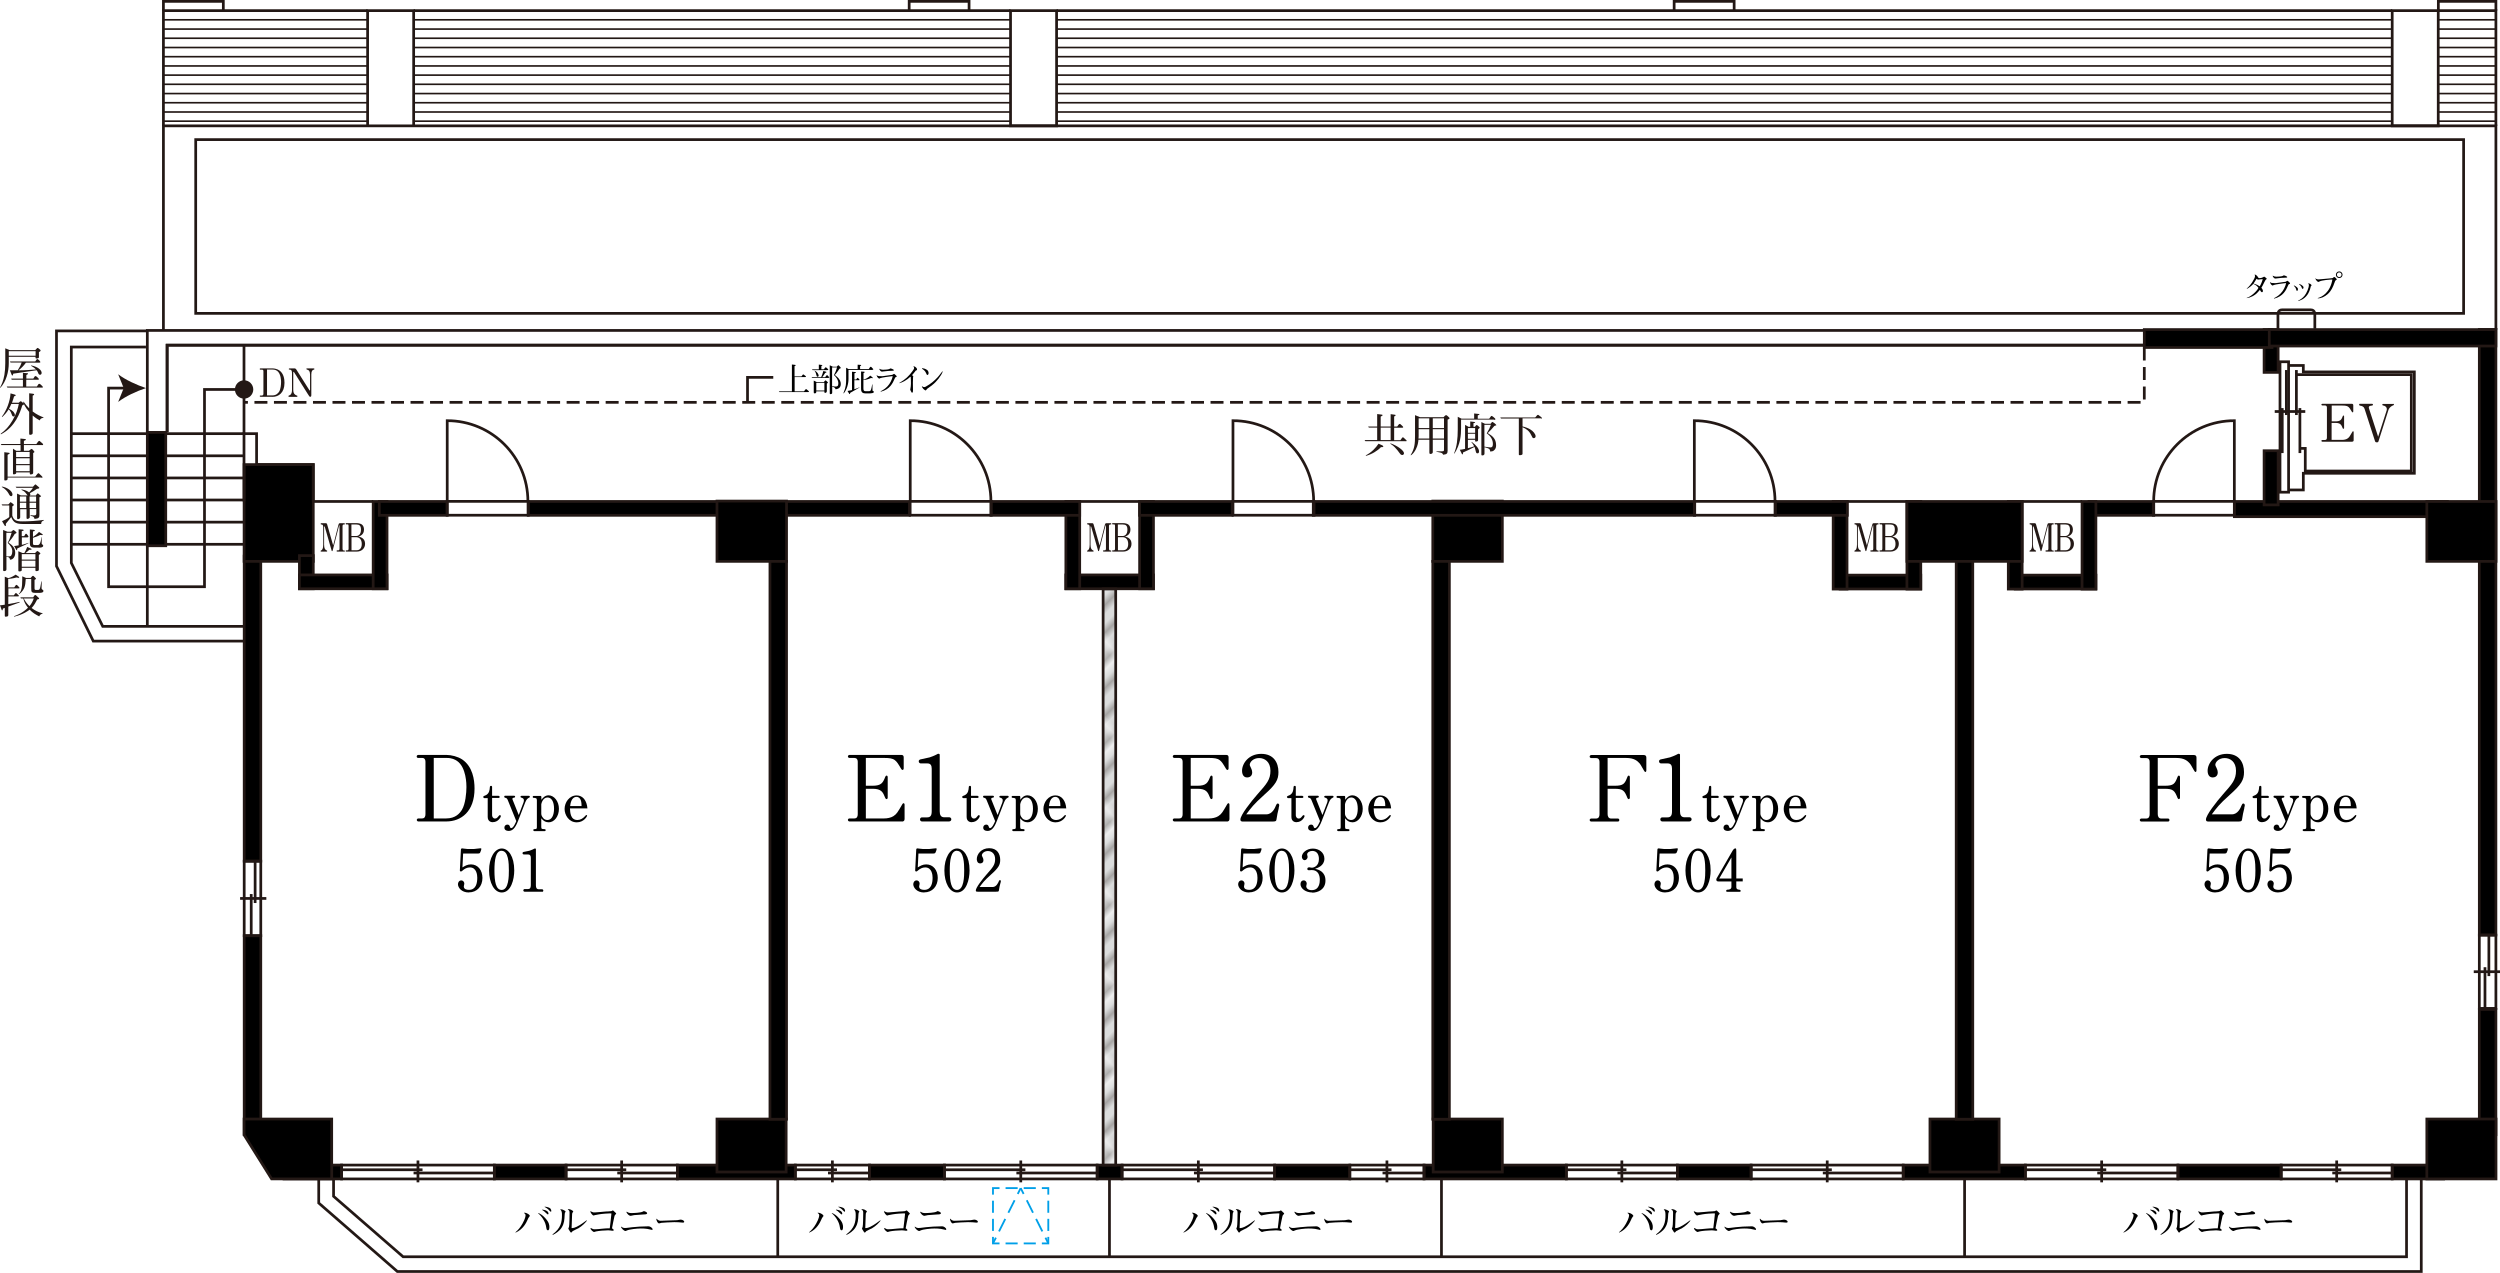 <?xml version="1.0" encoding="UTF-8"?>
<svg id="_レイヤー_1" data-name="レイヤー 1" xmlns="http://www.w3.org/2000/svg" width="256.25" height="130.47" xmlns:xlink="http://www.w3.org/1999/xlink" viewBox="0 0 256.25 130.47">
  <defs>
    <style>
      .cls-1, .cls-2, .cls-3, .cls-4, .cls-5, .cls-6, .cls-7, .cls-8, .cls-9, .cls-10, .cls-11, .cls-12 {
        fill: none;
      }

      .cls-13, .cls-2, .cls-3, .cls-4, .cls-5, .cls-14, .cls-9, .cls-15 {
        stroke: #231815;
      }

      .cls-13, .cls-2, .cls-4, .cls-9, .cls-15 {
        stroke-width: .28px;
      }

      .cls-13, .cls-16 {
        fill: #231815;
      }

      .cls-2 {
        stroke-dasharray: 1.33 .67 0 0;
      }

      .cls-2, .cls-9 {
        stroke-miterlimit: 10;
      }

      .cls-3 {
        stroke-width: .17px;
      }

      .cls-5 {
        stroke-width: .28px;
      }

      .cls-6, .cls-7, .cls-8, .cls-11, .cls-12 {
        stroke: #009fe8;
        stroke-width: .19px;
      }

      .cls-7 {
        stroke-dasharray: 1.24 .62;
      }

      .cls-8 {
        stroke-dasharray: 1.24 .62;
      }

      .cls-14 {
        fill: url(#Unnamed_Pattern_1);
        stroke-width: .28px;
      }

      .cls-17 {
        fill: #dbdcdc;
      }

      .cls-10 {
        stroke: #fff;
        stroke-width: .33px;
      }

      .cls-11 {
        stroke-dasharray: 1.43 .71;
      }

      .cls-12 {
        stroke-dasharray: 1.43 .71;
      }
    </style>
    <pattern id="Unnamed_Pattern_1" data-name="Unnamed Pattern 1" x="0" y="0" width="8.5" height="8.5" patternTransform="translate(-8993.76 -6371.24) rotate(45.03) scale(.67)" patternUnits="userSpaceOnUse" viewBox="0 0 8.5 8.5">
      <g>
        <rect class="cls-1" x="0" y="0" width="8.5" height="8.5"/>
        <rect class="cls-17" x="0" y="0" width="8.5" height="8.5"/>
        <line class="cls-5" x1="1.42" y1="8.5" x2="1.42"/>
        <line class="cls-5" x1="4.25" y1="8.5" x2="4.25"/>
        <line class="cls-5" x1="7.09" y1="8.5" x2="7.09"/>
      </g>
    </pattern>
  </defs>
  <rect class="cls-15" x="214.12" y="51.4" width="6.64" height="1.42"/>
  <rect class="cls-15" x="229.02" y="51.4" width="21.84" height="1.56"/>
  <rect class="cls-15" x="206.56" y="58.95" width="8.27" height="1.42"/>
  <rect class="cls-15" x="213.41" y="51.4" width="1.42" height="8.98"/>
  <rect class="cls-15" x="205.85" y="51.4" width="1.42" height="8.98"/>
  <rect class="cls-15" x="188.61" y="58.95" width="8.27" height="1.42"/>
  <rect class="cls-15" x="187.9" y="51.4" width="1.42" height="8.98"/>
  <rect class="cls-15" x="195.46" y="51.4" width="1.42" height="8.98"/>
  <rect class="cls-15" x="245.2" y="119.42" width="5.27" height="1.42"/>
  <rect class="cls-15" x="223.24" y="119.42" width="10.58" height="1.42"/>
  <rect class="cls-15" x="195.08" y="119.42" width="12.52" height="1.42"/>
  <rect class="cls-15" x="171.93" y="119.42" width="7.56" height="1.42"/>
  <rect class="cls-15" x="145.96" y="119.42" width="14.59" height="1.42"/>
  <rect class="cls-15" x="130.65" y="119.42" width="7.7" height="1.42"/>
  <rect class="cls-15" x="112.46" y="119.42" width="2.55" height="1.42"/>
  <rect class="cls-15" x="89.12" y="119.42" width="7.69" height="1.42"/>
  <rect class="cls-15" x="69.43" y="119.42" width="12.09" height="1.42"/>
  <rect class="cls-15" x="50.67" y="119.42" width="7.35" height="1.42"/>
  <rect class="cls-15" x="29.11" y="119.42" width="5.9" height="1.42"/>
  <rect class="cls-15" x="248.56" y="109.03" width="12.84" height="1.7" transform="translate(145.1 364.87) rotate(-90)"/>
  <rect class="cls-15" x="15.68" y="105.26" width="20.4" height="1.7" transform="translate(-80.23 131.99) rotate(-90)"/>
  <rect class="cls-15" x="10.24" y="71.78" width="31.27" height="1.7" transform="translate(-46.75 98.51) rotate(-90)"/>
  <rect class="cls-15" x="10.23" y="49.18" width="11.62" height="1.89" transform="translate(-34.08 66.17) rotate(-90)"/>
  <rect class="cls-15" x="223.95" y="63.96" width="62.07" height="1.7" transform="translate(190.17 319.79) rotate(-90)"/>
  <rect class="cls-15" x="248.75" y="114.7" width="7.09" height="6.14"/>
  <rect class="cls-15" x="197.82" y="114.7" width="7.09" height="5.43"/>
  <rect class="cls-15" x="146.9" y="114.7" width="7.09" height="5.43"/>
  <rect class="cls-15" x="73.49" y="114.7" width="7.09" height="5.43"/>
  <polygon class="cls-15" points="27.84 120.84 27.84 120.84 34 120.84 34 114.7 25.02 114.7 25.02 116.33 27.84 120.84"/>
  <rect class="cls-15" x="25.02" y="47.62" width="7.09" height="9.92"/>
  <rect class="cls-15" x="30.69" y="56.95" width="1.42" height="3.4"/>
  <rect class="cls-15" x="30.69" y="58.93" width="8.98" height="1.42"/>
  <rect class="cls-15" x="38.25" y="51.4" width="1.42" height="8.95"/>
  <rect class="cls-15" x="109.25" y="58.93" width="8.98" height="1.42"/>
  <rect class="cls-15" x="116.81" y="51.4" width="1.42" height="8.95"/>
  <rect class="cls-15" x="146.86" y="51.36" width="7.13" height="6.18"/>
  <rect class="cls-15" x="109.25" y="51.4" width="1.42" height="8.95"/>
  <rect class="cls-15" x="38.88" y="51.4" width="6.96" height="1.42"/>
  <rect class="cls-15" x="101.57" y="51.4" width="9.1" height="1.42"/>
  <rect class="cls-15" x="116.81" y="51.4" width="9.5" height="1.42"/>
  <rect class="cls-15" x="134.61" y="51.4" width="39.1" height="1.42"/>
  <rect class="cls-15" x="181.94" y="51.4" width="7.41" height="1.42"/>
  <rect class="cls-15" x="195.46" y="51.4" width="11.81" height="6.14"/>
  <rect class="cls-15" x="54.14" y="51.4" width="39.08" height="1.42"/>
  <rect class="cls-15" x="248.75" y="51.4" width="7.09" height="6.14"/>
  <rect class="cls-15" x="232.07" y="46.2" width="1.44" height="5.55"/>
  <rect class="cls-15" x="232.07" y="33.78" width="1.44" height="4.39"/>
  <rect class="cls-15" x="225.41" y="28.15" width="1.84" height="13.09" transform="translate(261.03 -191.63) rotate(90)"/>
  <rect class="cls-15" x="243.37" y="23.01" width="1.69" height="23.23" transform="translate(278.84 -209.59) rotate(90)"/>
  <rect class="cls-15" x="200.51" y="57.54" width="1.7" height="57.18"/>
  <rect class="cls-15" x="146.86" y="57.54" width="1.7" height="57.18"/>
  <rect class="cls-15" x="73.49" y="51.36" width="7.13" height="6.18"/>
  <rect class="cls-15" x="78.92" y="57.54" width="1.7" height="57.18"/>
  <rect class="cls-14" x="113.07" y="60.37" width="1.29" height="59.05"/>
  <g>
    <g>
      <polyline class="cls-6" points="107.45 126.78 107.45 127.45 106.79 127.45"/>
      <line class="cls-8" x1="106.17" y1="127.45" x2="102.76" y2="127.45"/>
      <polyline class="cls-6" points="102.45 127.45 101.78 127.45 101.78 126.78"/>
      <line class="cls-7" x1="101.78" y1="126.17" x2="101.78" y2="122.76"/>
      <polyline class="cls-6" points="101.78 122.45 101.78 121.78 102.45 121.78"/>
      <line class="cls-8" x1="103.07" y1="121.78" x2="106.48" y2="121.78"/>
      <polyline class="cls-6" points="106.79 121.78 107.45 121.78 107.45 122.45"/>
      <line class="cls-7" x1="107.45" y1="123.07" x2="107.45" y2="126.48"/>
    </g>
    <g>
      <line class="cls-6" x1="101.78" y1="127.45" x2="102.08" y2="126.86"/>
      <line class="cls-12" x1="102.4" y1="126.22" x2="104.16" y2="122.7"/>
      <line class="cls-6" x1="104.32" y1="122.38" x2="104.62" y2="121.78"/>
    </g>
    <g>
      <line class="cls-6" x1="107.45" y1="127.45" x2="107.16" y2="126.86"/>
      <line class="cls-11" x1="106.84" y1="126.22" x2="105.08" y2="122.7"/>
      <line class="cls-6" x1="104.92" y1="122.38" x2="104.62" y2="121.78"/>
    </g>
  </g>
  <g>
    <rect class="cls-4" x="25.03" y="88.27" width="1.7" height="7.64"/>
    <g>
      <line class="cls-4" x1="26.15" y1="92.56" x2="26.15" y2="88.27"/>
      <line class="cls-4" x1="25.75" y1="95.91" x2="25.75" y2="91.64"/>
      <line class="cls-4" x1="24.61" y1="92.09" x2="27.3" y2="92.09"/>
    </g>
  </g>
  <g>
    <rect class="cls-4" x="35.01" y="119.42" width="15.66" height="1.42"/>
    <g>
      <line class="cls-4" x1="43.31" y1="119.9" x2="35.01" y2="119.9"/>
      <line class="cls-4" x1="50.67" y1="120.23" x2="42.39" y2="120.23"/>
      <line class="cls-4" x1="42.84" y1="121.19" x2="42.84" y2="118.95"/>
    </g>
  </g>
  <g>
    <rect class="cls-4" x="96.8" y="119.42" width="15.66" height="1.42"/>
    <g>
      <line class="cls-4" x1="105.1" y1="119.9" x2="96.8" y2="119.9"/>
      <line class="cls-4" x1="112.46" y1="120.23" x2="104.18" y2="120.23"/>
      <line class="cls-4" x1="104.63" y1="121.19" x2="104.63" y2="118.95"/>
    </g>
  </g>
  <g>
    <rect class="cls-4" x="58.02" y="119.42" width="11.41" height="1.42"/>
    <g>
      <line class="cls-4" x1="64.19" y1="119.9" x2="58.02" y2="119.9"/>
      <line class="cls-4" x1="69.43" y1="120.23" x2="63.27" y2="120.23"/>
      <line class="cls-4" x1="63.72" y1="121.19" x2="63.72" y2="118.95"/>
    </g>
  </g>
  <g>
    <rect class="cls-4" x="81.52" y="119.42" width="7.61" height="1.42"/>
    <g>
      <line class="cls-4" x1="85.79" y1="119.9" x2="81.52" y2="119.9"/>
      <line class="cls-4" x1="89.12" y1="120.23" x2="84.87" y2="120.23"/>
      <line class="cls-4" x1="85.32" y1="121.19" x2="85.32" y2="118.95"/>
    </g>
  </g>
  <g>
    <rect class="cls-4" x="254.13" y="95.85" width="1.7" height="7.51"/>
    <g>
      <line class="cls-4" x1="254.71" y1="99.14" x2="254.71" y2="103.36"/>
      <line class="cls-4" x1="255.11" y1="95.85" x2="255.11" y2="100.05"/>
      <line class="cls-4" x1="256.25" y1="99.6" x2="253.56" y2="99.6"/>
    </g>
  </g>
  <g>
    <rect class="cls-4" x="138.36" y="119.42" width="7.61" height="1.42"/>
    <g>
      <line class="cls-4" x1="142.63" y1="119.9" x2="138.36" y2="119.9"/>
      <line class="cls-4" x1="145.96" y1="120.23" x2="141.71" y2="120.23"/>
      <line class="cls-4" x1="142.16" y1="121.19" x2="142.16" y2="118.95"/>
    </g>
  </g>
  <g>
    <rect class="cls-4" x="160.55" y="119.42" width="11.38" height="1.42"/>
    <g>
      <line class="cls-4" x1="166.71" y1="119.9" x2="160.55" y2="119.9"/>
      <line class="cls-4" x1="171.93" y1="120.23" x2="165.79" y2="120.23"/>
      <line class="cls-4" x1="166.24" y1="121.19" x2="166.24" y2="118.95"/>
    </g>
  </g>
  <g>
    <rect class="cls-4" x="233.82" y="119.42" width="11.38" height="1.42"/>
    <g>
      <line class="cls-4" x1="239.98" y1="119.9" x2="233.82" y2="119.9"/>
      <line class="cls-4" x1="245.2" y1="120.23" x2="239.06" y2="120.23"/>
      <line class="cls-4" x1="239.51" y1="121.19" x2="239.51" y2="118.95"/>
    </g>
  </g>
  <g>
    <rect class="cls-4" x="207.6" y="119.42" width="15.64" height="1.42"/>
    <g>
      <line class="cls-4" x1="215.89" y1="119.9" x2="207.6" y2="119.9"/>
      <line class="cls-4" x1="223.24" y1="120.23" x2="214.97" y2="120.23"/>
      <line class="cls-4" x1="215.42" y1="121.19" x2="215.42" y2="118.95"/>
    </g>
  </g>
  <g>
    <rect class="cls-4" x="179.49" y="119.42" width="15.59" height="1.42"/>
    <g>
      <line class="cls-4" x1="187.76" y1="119.9" x2="179.49" y2="119.9"/>
      <line class="cls-4" x1="195.08" y1="120.23" x2="186.84" y2="120.23"/>
      <line class="cls-4" x1="187.29" y1="121.19" x2="187.29" y2="118.95"/>
    </g>
  </g>
  <g>
    <rect class="cls-4" x="115.01" y="119.42" width="15.64" height="1.42"/>
    <g>
      <line class="cls-4" x1="123.3" y1="119.9" x2="115.01" y2="119.9"/>
      <line class="cls-4" x1="130.65" y1="120.23" x2="122.38" y2="120.23"/>
      <line class="cls-4" x1="122.83" y1="121.19" x2="122.83" y2="118.95"/>
    </g>
  </g>
  <line class="cls-9" x1="32.11" y1="51.4" x2="38.25" y2="51.4"/>
  <line class="cls-9" x1="110.67" y1="51.4" x2="116.81" y2="51.4"/>
  <line class="cls-9" x1="189.32" y1="51.4" x2="195.46" y2="51.4"/>
  <line class="cls-9" x1="207.27" y1="51.4" x2="213.41" y2="51.4"/>
  <path class="cls-16" d="M14.96,39.78c-.95.31-2.12.85-2.85,1.42l.57-1.42-.57-1.42c.73.57,1.9,1.1,2.85,1.42Z"/>
  <path class="cls-13" d="M25.02,40.72c-.45,0-.8-.36-.8-.8s.36-.8.8-.8.8.36.8.8-.36.8-.8.8Z"/>
  <g>
    <rect class="cls-9" x="45.83" y="51.39" width="8.31" height="1.42"/>
    <path class="cls-9" d="M54.11,51.39c0-4.57-3.7-8.27-8.27-8.27v8.28"/>
  </g>
  <g>
    <rect class="cls-9" x="93.29" y="51.39" width="8.31" height="1.42"/>
    <path class="cls-9" d="M101.57,51.39c0-4.57-3.7-8.27-8.27-8.27v8.28"/>
  </g>
  <g>
    <rect class="cls-9" x="126.38" y="51.39" width="8.31" height="1.42"/>
    <path class="cls-9" d="M134.65,51.39c0-4.57-3.7-8.27-8.27-8.27v8.28"/>
  </g>
  <g>
    <rect class="cls-9" x="173.67" y="51.39" width="8.31" height="1.42"/>
    <path class="cls-9" d="M181.94,51.39c0-4.57-3.7-8.27-8.27-8.27v8.28"/>
  </g>
  <g>
    <rect class="cls-9" x="220.71" y="51.39" width="8.31" height="1.42"/>
    <path class="cls-9" d="M220.75,51.39c0-4.57,3.7-8.27,8.27-8.27v8.28"/>
  </g>
  <polyline class="cls-4" points="15.1 33.92 5.79 33.92 5.79 58.03 9.56 65.71 25.01 65.71"/>
  <polyline class="cls-4" points="25.03 64.2 10.53 64.2 7.31 57.7 7.31 35.57 14.96 35.57"/>
  <line class="cls-4" x1="15.05" y1="44.45" x2="7.31" y2="44.45"/>
  <line class="cls-4" x1="25.01" y1="44.45" x2="16.99" y2="44.45"/>
  <line class="cls-4" x1="15.05" y1="46.72" x2="7.31" y2="46.72"/>
  <line class="cls-4" x1="25.01" y1="46.72" x2="16.99" y2="46.72"/>
  <line class="cls-4" x1="15.05" y1="48.99" x2="7.31" y2="48.99"/>
  <line class="cls-4" x1="25.01" y1="48.99" x2="16.99" y2="48.99"/>
  <line class="cls-4" x1="15.05" y1="51.25" x2="7.31" y2="51.25"/>
  <line class="cls-4" x1="25.01" y1="51.25" x2="16.99" y2="51.25"/>
  <line class="cls-4" x1="15.05" y1="53.52" x2="7.31" y2="53.52"/>
  <line class="cls-4" x1="25.01" y1="53.52" x2="16.99" y2="53.52"/>
  <line class="cls-4" x1="15.05" y1="55.79" x2="7.31" y2="55.79"/>
  <line class="cls-4" x1="25.01" y1="55.79" x2="16.99" y2="55.79"/>
  <line class="cls-4" x1="15.1" y1="55.93" x2="15.1" y2="64.2"/>
  <polyline class="cls-4" points="13.8 39.78 11.13 39.78 11.13 60.14 20.96 60.14 20.96 39.92 25.03 39.92"/>
  <polyline class="cls-4" points="25.01 51.4 25.01 44.45 26.3 44.45 26.3 47.62 32.11 47.62 32.11 51.4"/>
  <polyline class="cls-9" points="248.18 120.84 248.18 130.33 40.73 130.33 32.67 123.31 32.67 120.84"/>
  <polyline class="cls-9" points="34.19 120.84 34.19 122.62 41.32 128.82 246.67 128.82 246.67 120.84"/>
  <line class="cls-9" x1="201.37" y1="120.84" x2="201.37" y2="128.82"/>
  <line class="cls-9" x1="147.75" y1="120.84" x2="147.75" y2="128.82"/>
  <line class="cls-9" x1="113.72" y1="120.84" x2="113.72" y2="128.82"/>
  <line class="cls-9" x1="79.72" y1="120.84" x2="79.72" y2="128.82"/>
  <polyline class="cls-9" points="16.75 33.87 16.75 12.9 255.83 12.9 255.83 33.78"/>
  <polyline class="cls-9" points="219.79 35.38 17.13 35.38 17.13 44.31"/>
  <polyline class="cls-9" points="219.79 35.38 17.13 35.38 17.13 44.31"/>
  <polyline class="cls-9" points="219.79 33.87 15.1 33.87 15.1 44.31"/>
  <rect class="cls-9" x="20.06" y="14.31" width="232.46" height="17.81"/>
  <polyline class="cls-4" points="16.75 1.09 16.75 .14 22.89 .14 22.89 1.09"/>
  <polyline class="cls-4" points="93.19 1.09 93.19 .14 99.33 .14 99.33 1.09"/>
  <polyline class="cls-4" points="171.6 1.09 171.6 .14 177.75 .14 177.75 1.09"/>
  <polyline class="cls-4" points="37.68 12.9 37.68 1.09 42.4 1.09 42.4 12.9"/>
  <rect class="cls-4" x="103.58" y="1.09" width="4.72" height="11.81"/>
  <polyline class="cls-4" points="249.93 1.09 249.93 .14 255.83 .14 255.83 1.09"/>
  <rect class="cls-4" x="245.2" y="1.09" width="4.72" height="11.81"/>
  <polyline class="cls-4" points="37.68 1.09 16.75 1.09 16.75 12.9"/>
  <line class="cls-4" x1="103.58" y1="1.09" x2="42.4" y2="1.09"/>
  <line class="cls-4" x1="245.2" y1="1.09" x2="108.3" y2="1.09"/>
  <polyline class="cls-4" points="249.93 1.09 255.83 1.09 255.83 12.9"/>
  <line class="cls-3" x1="37.68" y1="2.03" x2="16.75" y2="2.03"/>
  <line class="cls-3" x1="103.58" y1="2.03" x2="42.4" y2="2.03"/>
  <line class="cls-3" x1="245.2" y1="2.03" x2="108.3" y2="2.03"/>
  <line class="cls-3" x1="249.93" y1="2.03" x2="255.83" y2="2.03"/>
  <line class="cls-3" x1="37.68" y1="2.98" x2="16.75" y2="2.98"/>
  <line class="cls-3" x1="103.58" y1="2.98" x2="42.4" y2="2.98"/>
  <line class="cls-3" x1="245.2" y1="2.98" x2="108.3" y2="2.98"/>
  <line class="cls-3" x1="249.93" y1="2.98" x2="255.83" y2="2.98"/>
  <line class="cls-3" x1="37.68" y1="3.92" x2="16.75" y2="3.92"/>
  <line class="cls-3" x1="103.58" y1="3.92" x2="42.4" y2="3.92"/>
  <line class="cls-3" x1="245.2" y1="3.92" x2="108.3" y2="3.92"/>
  <line class="cls-3" x1="249.93" y1="3.92" x2="255.83" y2="3.92"/>
  <line class="cls-3" x1="37.68" y1="4.87" x2="16.75" y2="4.87"/>
  <line class="cls-3" x1="103.58" y1="4.87" x2="42.4" y2="4.87"/>
  <line class="cls-3" x1="245.2" y1="4.87" x2="108.3" y2="4.87"/>
  <line class="cls-3" x1="249.93" y1="4.87" x2="255.83" y2="4.87"/>
  <line class="cls-3" x1="37.68" y1="5.81" x2="16.75" y2="5.81"/>
  <line class="cls-3" x1="103.58" y1="5.81" x2="42.4" y2="5.81"/>
  <line class="cls-3" x1="245.2" y1="5.81" x2="108.3" y2="5.81"/>
  <line class="cls-3" x1="249.93" y1="5.81" x2="255.83" y2="5.81"/>
  <line class="cls-3" x1="37.68" y1="6.76" x2="16.75" y2="6.76"/>
  <line class="cls-3" x1="103.58" y1="6.76" x2="42.4" y2="6.76"/>
  <line class="cls-3" x1="245.2" y1="6.76" x2="108.3" y2="6.76"/>
  <line class="cls-3" x1="249.93" y1="6.76" x2="255.83" y2="6.76"/>
  <line class="cls-3" x1="37.68" y1="7.7" x2="16.75" y2="7.7"/>
  <line class="cls-3" x1="103.58" y1="7.7" x2="42.4" y2="7.7"/>
  <line class="cls-3" x1="245.2" y1="7.7" x2="108.3" y2="7.7"/>
  <line class="cls-3" x1="249.93" y1="7.7" x2="255.83" y2="7.7"/>
  <line class="cls-3" x1="37.68" y1="8.64" x2="16.75" y2="8.64"/>
  <line class="cls-3" x1="103.58" y1="8.64" x2="42.4" y2="8.64"/>
  <line class="cls-3" x1="245.2" y1="8.64" x2="108.3" y2="8.64"/>
  <line class="cls-3" x1="249.93" y1="8.64" x2="255.83" y2="8.64"/>
  <line class="cls-3" x1="37.68" y1="9.59" x2="16.75" y2="9.59"/>
  <line class="cls-3" x1="103.58" y1="9.59" x2="42.4" y2="9.59"/>
  <line class="cls-3" x1="245.2" y1="9.59" x2="108.3" y2="9.59"/>
  <line class="cls-3" x1="249.93" y1="9.59" x2="255.83" y2="9.59"/>
  <line class="cls-3" x1="37.68" y1="10.53" x2="16.75" y2="10.53"/>
  <line class="cls-3" x1="103.58" y1="10.53" x2="42.4" y2="10.53"/>
  <line class="cls-3" x1="245.2" y1="10.53" x2="108.3" y2="10.53"/>
  <line class="cls-3" x1="249.93" y1="10.53" x2="255.83" y2="10.53"/>
  <line class="cls-3" x1="37.68" y1="11.48" x2="16.75" y2="11.48"/>
  <line class="cls-3" x1="103.58" y1="11.48" x2="42.4" y2="11.48"/>
  <line class="cls-3" x1="245.2" y1="11.48" x2="108.3" y2="11.48"/>
  <line class="cls-3" x1="249.93" y1="11.48" x2="255.83" y2="11.48"/>
  <line class="cls-3" x1="37.68" y1="12.42" x2="16.75" y2="12.42"/>
  <line class="cls-3" x1="103.58" y1="12.42" x2="42.4" y2="12.42"/>
  <line class="cls-3" x1="245.2" y1="12.42" x2="108.3" y2="12.42"/>
  <line class="cls-3" x1="249.93" y1="12.42" x2="255.83" y2="12.42"/>
  <line class="cls-9" x1="25.01" y1="44.45" x2="25.01" y2="35.38"/>
  <polyline class="cls-2" points="219.79 35.62 219.79 41.24 25.03 41.24"/>
  <path class="cls-9" d="M237.27,33.7v-1.53s0-.41-.41-.41h-2.96c-.4,0-.41.41-.41.41v1.53"/>
  <polyline class="cls-9" points="79.26 38.68 76.62 38.68 76.62 41.24"/>
  <g>
    <path class="cls-16" d="M241.11,45.28h-3.07s-.1-.03-.1-.09c0-.05.04-.09.09-.09h.28c.16,0,.2-.12.2-.25v-3.07c0-.14-.07-.22-.2-.22h-.28s-.09-.03-.09-.08c0-.05.04-.09.09-.09h3.04c.1,0,.14.06.14.15v.63c0,.06-.03.1-.06.1-.04,0-.07-.04-.1-.09-.29-.5-.36-.61-.97-.61h-1.08v1.62h.39c.52,0,.61-.18.74-.52.01-.03.03-.08.08-.08.03,0,.06.03.06.09v1.2s-.03.08-.07.08-.06-.04-.08-.08c-.13-.33-.22-.53-.73-.53h-.4v1.74h1.08c.17,0,.39-.04.53-.13.2-.13.25-.23.52-.7.01-.02.04-.06.07-.06.03,0,.06.03.06.09v.83c0,.1-.06.15-.15.15Z"/>
    <path class="cls-16" d="M245.31,41.39c.06,0,.07.03.07.08,0,.06-.04.06-.13.1-.22.09-.38.29-.43.44l-1.01,3.18c-.04.12-.05.15-.19.15s-.16-.06-.2-.18l-1.05-3.25c-.07-.23-.25-.3-.46-.33-.06-.01-.1-.04-.1-.11,0-.04.02-.08.07-.08h1.27c.05,0,.08.04.08.08,0,.07-.04.09-.1.1-.23.03-.33.06-.33.19,0,.03.02.1.03.13l.93,2.88.87-2.7s.02-.09.02-.12c0-.25-.21-.36-.35-.38-.08-.01-.11-.03-.11-.1,0-.05.02-.07.06-.07h1.07Z"/>
  </g>
  <g>
    <path d="M84.35,124.72c-.06.05-.13.2-.17.3-.13.29-.44.97-1.22,1.32l-.03-.03c.28-.24.48-.46.72-.88.31-.54.32-.82.32-.86,0-.12-.07-.18-.16-.24l.02-.03c.36.02.58.25.58.33,0,.03,0,.04-.08.09ZM86.25,126.1c-.1,0-.12-.11-.13-.13-.04-.23-.08-.52-.24-.82-.23-.44-.44-.62-.63-.8l.03-.02c.26.12.45.24.71.53.4.44.42.72.42.9,0,.16-.02.35-.16.35ZM86.26,124.48s-.06-.02-.2-.16c-.14-.15-.22-.2-.38-.3l.02-.04c.18.03.36.06.5.17.11.08.13.2.13.23,0,.08-.04.1-.07.1ZM86.56,124.2s-.05-.01-.14-.12c-.12-.15-.34-.3-.48-.36v-.04c.22.02.51.1.59.2.06.07.09.18.09.24,0,.03,0,.08-.07.08Z"/>
    <path d="M88.01,124.32s-.02.1-.02.16c-.03.57-.04.9-.3,1.33-.21.36-.64.64-.92.77l-.03-.05c.88-.65.97-1.32.97-1.96,0-.25,0-.46-.17-.58l.02-.04c.14,0,.21.02.36.1.11.06.16.09.16.14,0,.03-.02.05-.06.11ZM89.33,125.92c-.08.04-.5.24-.52.26-.02.02-.03.02-.1.11-.02.02-.04.05-.07.05-.04,0-.07-.04-.1-.09l-.15-.24s-.03-.04-.03-.08,0-.04.06-.16c.05-.13.06-1.26.06-1.46s-.05-.26-.17-.32v-.05c.12,0,.19,0,.31.05.13.06.24.15.24.19,0,.02-.04.07-.06.09-.02.04-.06.08-.06.23l-.05,1.38c.12,0,.33,0,.82-.3.1-.06.41-.26.72-.5l.03.04c-.18.22-.42.51-.94.82Z"/>
    <path d="M93.14,124.53s-.04.06-.06.14c-.04.2-.24,1.09-.25,1.23.06.04.18.12.18.19,0,.03-.03.06-.08.06-.1,0-.13,0-.22-.02-.12-.02-.28-.02-.33-.02-.34,0-.9.05-1.18.11-.03,0-.18.06-.21.06-.06,0-.16-.09-.22-.14-.1-.1-.14-.16-.15-.25l.04-.02c.22.12.24.13.41.13.19,0,.4-.02.78-.06.33-.03.42-.04.75-.04.04-.25.17-1.46.17-1.52-.06,0-.08-.01-.15-.01-.15,0-.79.04-1.12.1-.36.06-.4.07-.43.08-.09.04-.1.04-.12.04-.12,0-.31-.27-.35-.42l.03-.02s.24.12.29.12c.06,0,.17,0,.19,0,.17,0,.9-.08,1.06-.09.09,0,.51-.02.59-.04.04-.01.07-.03.11-.06.01,0,.02-.01.03-.01.05,0,.06,0,.34.28.02.02.02.03.02.04,0,.03-.1.12-.12.15Z"/>
    <path d="M96.91,126.06s-.4-.09-.47-.1c-.22-.03-.44-.04-.66-.04-.38,0-1.16.08-1.41.2-.04.02-.12.06-.14.06-.18,0-.42-.26-.48-.42l.03-.03c.16.13.28.14.36.14.12,0,.12,0,.76-.08.47-.06,1.04-.08,1.57-.09.02,0,.12,0,.14,0,.09,0,.38.14.38.31,0,.06-.05.06-.07.06ZM96.41,124.42c-.05.06-.3.06-.32.06-.1,0-.92.06-.98.07-.11.02-.22.04-.34.07-.02,0-.03,0-.04,0-.12,0-.32-.16-.42-.39l.04-.03c.06.04.2.14.45.14s.98-.03,1.2-.15c.08-.04.08-.05.11-.05.04,0,.33.09.33.21,0,.02,0,.04-.02.06Z"/>
    <path d="M100.11,125.32s-.06,0-.14-.01c-.15-.02-.41-.04-.75-.04s-1.28.06-1.32.07c-.04,0-.2.06-.24.06-.12,0-.26-.21-.29-.46l.04-.02c.14.18.3.21.42.21.1,0,1.62-.06,1.67-.06.06,0,.3-.06.35-.06.18,0,.38.1.38.22,0,.07-.05.09-.12.09Z"/>
  </g>
  <g>
    <path d="M54.25,124.72c-.06.05-.13.2-.17.3-.13.29-.44.97-1.22,1.32l-.03-.03c.28-.24.48-.46.72-.88.31-.54.32-.82.32-.86,0-.12-.07-.18-.16-.24l.02-.03c.36.02.58.25.58.33,0,.03,0,.04-.08.09ZM56.15,126.1c-.1,0-.12-.11-.13-.13-.04-.23-.08-.52-.24-.82-.23-.44-.44-.62-.63-.8l.03-.02c.26.12.45.24.71.53.4.44.42.72.42.9,0,.16-.02.35-.16.35ZM56.15,124.48s-.06-.02-.2-.16c-.14-.15-.22-.2-.38-.3l.02-.04c.18.03.36.06.5.17.11.08.13.2.13.23,0,.08-.04.1-.07.1ZM56.45,124.2s-.05-.01-.14-.12c-.12-.15-.34-.3-.48-.36v-.04c.22.02.51.1.59.2.06.07.09.18.09.24,0,.03,0,.08-.07.08Z"/>
    <path d="M57.9,124.32s-.02.1-.02.16c-.03.57-.04.9-.3,1.33-.21.36-.64.64-.92.77l-.03-.05c.88-.65.97-1.32.97-1.96,0-.25,0-.46-.17-.58l.02-.04c.14,0,.21.02.36.1.11.06.16.09.16.14,0,.03-.02.05-.06.11ZM59.23,125.92c-.08.04-.5.24-.52.26-.02.02-.03.02-.1.11-.02.02-.04.05-.07.05-.04,0-.07-.04-.1-.09l-.15-.24s-.03-.04-.03-.08,0-.04.06-.16c.05-.13.06-1.26.06-1.46s-.05-.26-.17-.32v-.05c.12,0,.19,0,.31.05.13.06.24.15.24.19,0,.02-.04.07-.06.09-.02.04-.06.08-.06.23l-.05,1.38c.12,0,.33,0,.82-.3.1-.06.41-.26.72-.5l.03.04c-.18.22-.42.51-.94.82Z"/>
    <path d="M63.04,124.53s-.04.06-.06.14c-.04.2-.24,1.09-.25,1.23.06.04.18.12.18.19,0,.03-.03.06-.08.06-.1,0-.13,0-.22-.02-.12-.02-.28-.02-.33-.02-.34,0-.9.05-1.18.11-.03,0-.18.06-.21.06-.06,0-.16-.09-.22-.14-.1-.1-.14-.16-.15-.25l.04-.02c.22.12.24.13.41.13.19,0,.4-.02.78-.06.33-.03.42-.04.75-.04.04-.25.17-1.46.17-1.52-.06,0-.08-.01-.15-.01-.15,0-.79.04-1.12.1-.36.06-.4.07-.43.08-.09.04-.1.04-.12.04-.12,0-.31-.27-.35-.42l.03-.02s.24.12.29.12c.06,0,.17,0,.19,0,.17,0,.9-.08,1.06-.09.09,0,.51-.02.59-.04.04-.01.07-.03.11-.06.01,0,.02-.01.03-.01.05,0,.06,0,.34.28.02.02.02.03.02.04,0,.03-.1.12-.12.15Z"/>
    <path d="M66.81,126.06s-.4-.09-.47-.1c-.22-.03-.44-.04-.66-.04-.38,0-1.16.08-1.41.2-.04.02-.12.06-.14.06-.18,0-.42-.26-.48-.42l.03-.03c.16.13.28.14.36.14.12,0,.12,0,.76-.08.47-.06,1.04-.08,1.57-.09.02,0,.12,0,.14,0,.09,0,.38.14.38.31,0,.06-.05.06-.07.06ZM66.3,124.42c-.05.06-.3.06-.32.06-.1,0-.92.06-.98.07-.11.02-.22.04-.34.07-.02,0-.03,0-.04,0-.12,0-.32-.16-.42-.39l.04-.03c.06.04.2.14.45.14s.98-.03,1.2-.15c.08-.04.08-.05.11-.05.04,0,.33.09.33.21,0,.02,0,.04-.02.06Z"/>
    <path d="M70.01,125.32s-.06,0-.14-.01c-.15-.02-.41-.04-.75-.04s-1.28.06-1.32.07c-.04,0-.2.06-.24.06-.12,0-.26-.21-.29-.46l.04-.02c.14.18.3.21.42.21.1,0,1.62-.06,1.67-.06.06,0,.3-.06.35-.06.18,0,.38.1.38.22,0,.07-.05.09-.12.09Z"/>
  </g>
  <g>
    <path d="M122.72,124.72c-.06.05-.13.2-.17.3-.13.29-.44.97-1.22,1.32l-.03-.03c.28-.24.48-.46.72-.88.31-.54.32-.82.32-.86,0-.12-.07-.18-.16-.24l.02-.03c.36.02.58.25.58.33,0,.03,0,.04-.08.09ZM124.61,126.1c-.1,0-.12-.11-.13-.13-.04-.23-.08-.52-.24-.82-.23-.44-.44-.62-.63-.8l.03-.02c.26.12.45.24.71.53.4.44.42.72.42.9,0,.16-.02.35-.16.35ZM124.62,124.48s-.06-.02-.2-.16c-.14-.15-.22-.2-.38-.3l.02-.04c.18.03.36.06.5.17.11.08.13.2.13.23,0,.08-.04.1-.07.1ZM124.92,124.2s-.05-.01-.14-.12c-.12-.15-.34-.3-.48-.36v-.04c.22.02.51.1.59.2.06.07.09.18.09.24,0,.03,0,.08-.07.08Z"/>
    <path d="M126.37,124.32s-.02.1-.02.16c-.03.57-.04.9-.3,1.33-.21.36-.64.64-.92.77l-.03-.05c.88-.65.97-1.32.97-1.96,0-.25,0-.46-.17-.58l.02-.04c.14,0,.21.02.36.1.11.06.16.09.16.14,0,.03-.02.05-.06.11ZM127.7,125.92c-.08.04-.5.24-.52.26-.02.02-.03.02-.1.11-.02.02-.04.05-.07.05-.04,0-.07-.04-.1-.09l-.15-.24s-.03-.04-.03-.08,0-.04.06-.16c.05-.13.06-1.26.06-1.46s-.05-.26-.17-.32v-.05c.12,0,.19,0,.31.05.13.06.24.15.24.19,0,.02-.04.07-.06.09-.02.04-.06.08-.06.23l-.05,1.38c.12,0,.33,0,.82-.3.1-.06.41-.26.72-.5l.03.04c-.18.22-.42.51-.94.82Z"/>
    <path d="M131.51,124.53s-.04.06-.06.14c-.04.2-.24,1.09-.25,1.23.06.04.18.12.18.19,0,.03-.03.06-.08.06-.1,0-.13,0-.22-.02-.12-.02-.28-.02-.33-.02-.34,0-.9.05-1.18.11-.03,0-.18.06-.21.06-.06,0-.16-.09-.22-.14-.1-.1-.14-.16-.15-.25l.04-.02c.22.12.24.13.41.13.19,0,.4-.02.78-.06.33-.03.42-.04.75-.04.04-.25.17-1.46.17-1.52-.06,0-.08-.01-.15-.01-.15,0-.79.04-1.12.1-.36.06-.4.07-.43.08-.09.04-.1.04-.12.04-.12,0-.31-.27-.35-.42l.03-.02s.24.12.29.12c.06,0,.17,0,.19,0,.17,0,.9-.08,1.06-.09.09,0,.51-.02.59-.04.04-.01.07-.03.11-.06.01,0,.02-.01.03-.01.05,0,.06,0,.34.28.02.02.02.03.02.04,0,.03-.1.12-.12.15Z"/>
    <path d="M135.27,126.06s-.4-.09-.47-.1c-.22-.03-.44-.04-.66-.04-.38,0-1.16.08-1.41.2-.04.02-.12.06-.14.06-.18,0-.42-.26-.48-.42l.03-.03c.16.13.28.14.36.14.12,0,.12,0,.76-.08.47-.06,1.04-.08,1.57-.09.02,0,.12,0,.14,0,.09,0,.38.14.38.31,0,.06-.05.06-.07.06ZM134.77,124.42c-.05.06-.3.06-.32.06-.1,0-.92.06-.98.07-.11.02-.22.04-.34.07-.02,0-.03,0-.04,0-.12,0-.32-.16-.42-.39l.04-.03c.06.04.2.14.45.14s.98-.03,1.2-.15c.08-.04.08-.05.11-.05.04,0,.33.09.33.21,0,.02,0,.04-.02.06Z"/>
    <path d="M138.47,125.32s-.06,0-.14-.01c-.15-.02-.41-.04-.75-.04s-1.28.06-1.32.07c-.04,0-.2.06-.24.06-.12,0-.26-.21-.29-.46l.04-.02c.14.18.3.21.42.21.1,0,1.62-.06,1.67-.06.06,0,.3-.06.35-.06.18,0,.38.1.38.22,0,.07-.05.09-.12.09Z"/>
  </g>
  <g>
    <path d="M167.36,124.72c-.06.05-.13.2-.17.3-.13.29-.44.97-1.22,1.32l-.03-.03c.28-.24.48-.46.72-.88.31-.54.32-.82.32-.86,0-.12-.07-.18-.16-.24l.02-.03c.36.02.58.25.58.33,0,.03,0,.04-.08.09ZM169.25,126.1c-.1,0-.12-.11-.13-.13-.04-.23-.08-.52-.24-.82-.23-.44-.44-.62-.63-.8l.03-.02c.26.12.45.24.71.53.4.44.42.72.42.9,0,.16-.02.35-.16.35ZM169.26,124.48s-.06-.02-.2-.16c-.14-.15-.22-.2-.38-.3l.02-.04c.18.03.36.06.5.17.11.08.13.2.13.23,0,.08-.04.1-.07.1ZM169.56,124.2s-.05-.01-.14-.12c-.12-.15-.34-.3-.48-.36v-.04c.22.02.51.1.59.2.06.07.09.18.09.24,0,.03,0,.08-.07.08Z"/>
    <path d="M171.01,124.32s-.02.1-.02.16c-.03.57-.04.9-.3,1.33-.21.36-.64.64-.92.77l-.03-.05c.88-.65.97-1.32.97-1.96,0-.25,0-.46-.17-.58l.02-.04c.14,0,.21.02.36.1.11.06.16.09.16.14,0,.03-.02.05-.06.11ZM172.34,125.92c-.08.04-.5.24-.52.26-.02.02-.03.02-.1.11-.02.02-.04.05-.07.05-.04,0-.07-.04-.1-.09l-.15-.24s-.03-.04-.03-.08,0-.04.06-.16c.05-.13.06-1.26.06-1.46s-.05-.26-.17-.32v-.05c.12,0,.19,0,.31.05.13.06.24.15.24.19,0,.02-.04.07-.06.09-.02.04-.06.08-.06.23l-.05,1.38c.12,0,.33,0,.82-.3.1-.06.41-.26.72-.5l.03.04c-.18.22-.42.51-.94.82Z"/>
    <path d="M176.15,124.53s-.04.06-.06.14c-.04.2-.24,1.09-.25,1.23.06.04.18.12.18.19,0,.03-.03.06-.08.06-.1,0-.13,0-.22-.02-.12-.02-.28-.02-.33-.02-.34,0-.9.05-1.18.11-.03,0-.18.06-.21.06-.06,0-.16-.09-.22-.14-.1-.1-.14-.16-.15-.25l.04-.02c.22.12.24.13.41.13.19,0,.4-.02.78-.06.33-.03.42-.04.75-.04.04-.25.17-1.46.17-1.52-.06,0-.08-.01-.15-.01-.15,0-.79.04-1.12.1-.36.06-.4.07-.43.08-.09.04-.1.04-.12.04-.12,0-.31-.27-.35-.42l.03-.02s.24.12.29.12c.06,0,.17,0,.19,0,.17,0,.9-.08,1.06-.09.09,0,.51-.02.59-.04.04-.01.07-.03.11-.06.01,0,.02-.01.03-.01.05,0,.06,0,.34.28.02.02.02.03.02.04,0,.03-.1.12-.12.15Z"/>
    <path d="M179.91,126.06s-.4-.09-.47-.1c-.22-.03-.44-.04-.66-.04-.38,0-1.16.08-1.41.2-.04.02-.12.06-.14.06-.18,0-.42-.26-.48-.42l.03-.03c.16.13.28.14.36.14.12,0,.12,0,.76-.08.47-.06,1.04-.08,1.57-.09.02,0,.12,0,.14,0,.09,0,.38.14.38.31,0,.06-.05.06-.07.06ZM179.41,124.42c-.05.06-.3.06-.32.06-.1,0-.92.06-.98.07-.11.02-.22.04-.34.07-.02,0-.03,0-.04,0-.12,0-.32-.16-.42-.39l.04-.03c.06.04.2.14.45.14s.98-.03,1.2-.15c.08-.04.08-.05.11-.05.04,0,.33.09.33.21,0,.02,0,.04-.02.06Z"/>
    <path d="M183.11,125.32s-.06,0-.14-.01c-.15-.02-.41-.04-.75-.04s-1.28.06-1.32.07c-.04,0-.2.06-.24.06-.12,0-.26-.21-.29-.46l.04-.02c.14.18.3.21.42.21.1,0,1.61-.06,1.67-.06.06,0,.3-.06.35-.06.18,0,.38.1.38.22,0,.07-.05.09-.12.09Z"/>
  </g>
  <g>
    <path d="M219.07,124.72c-.06.05-.13.2-.17.3-.13.29-.44.97-1.22,1.32l-.03-.03c.28-.24.48-.46.72-.88.31-.54.32-.82.32-.86,0-.12-.07-.18-.16-.24l.02-.03c.36.02.58.25.58.33,0,.03,0,.04-.08.09ZM220.96,126.1c-.1,0-.12-.11-.13-.13-.04-.23-.08-.52-.24-.82-.23-.44-.44-.62-.63-.8l.03-.02c.26.12.45.24.71.53.4.44.42.72.42.9,0,.16-.02.35-.16.35ZM220.97,124.48s-.06-.02-.2-.16c-.14-.15-.22-.2-.38-.3l.02-.04c.18.03.36.06.5.17.11.08.13.2.13.23,0,.08-.04.1-.07.1ZM221.27,124.2s-.05-.01-.14-.12c-.12-.15-.34-.3-.48-.36v-.04c.22.02.51.1.59.2.06.07.09.18.09.24,0,.03,0,.08-.07.08Z"/>
    <path d="M222.72,124.32s-.02.1-.02.16c-.03.57-.04.9-.3,1.33-.21.36-.64.64-.92.77l-.03-.05c.88-.65.97-1.32.97-1.96,0-.25,0-.46-.17-.58l.02-.04c.14,0,.21.02.36.1.11.06.16.09.16.14,0,.03-.02.05-.06.11ZM224.05,125.92c-.08.04-.5.24-.52.26-.02.02-.03.02-.1.11-.02.02-.04.05-.07.05-.04,0-.07-.04-.1-.09l-.15-.24s-.03-.04-.03-.08,0-.04.06-.16c.05-.13.06-1.26.06-1.46s-.05-.26-.17-.32v-.05c.12,0,.19,0,.31.05.13.06.24.15.24.19,0,.02-.04.07-.06.09-.02.04-.06.08-.06.23l-.05,1.38c.12,0,.33,0,.82-.3.1-.06.41-.26.72-.5l.03.04c-.18.22-.42.51-.94.82Z"/>
    <path d="M227.86,124.53s-.04.06-.06.14c-.04.2-.24,1.09-.25,1.23.06.04.18.12.18.19,0,.03-.03.06-.08.06-.1,0-.13,0-.22-.02-.12-.02-.28-.02-.33-.02-.34,0-.9.05-1.18.11-.03,0-.18.06-.21.06-.06,0-.16-.09-.22-.14-.1-.1-.14-.16-.15-.25l.04-.02c.22.12.24.13.41.13.19,0,.4-.02.78-.06.33-.03.42-.04.75-.04.04-.25.17-1.46.17-1.52-.06,0-.08-.01-.15-.01-.15,0-.79.04-1.12.1-.36.06-.4.07-.43.08-.09.04-.1.04-.12.04-.12,0-.31-.27-.35-.42l.03-.02s.24.12.29.12c.06,0,.17,0,.19,0,.17,0,.9-.08,1.06-.09.09,0,.51-.02.59-.04.04-.01.07-.03.11-.06.01,0,.02-.01.03-.01.05,0,.06,0,.34.28.02.02.02.03.02.04,0,.03-.1.12-.12.15Z"/>
    <path d="M231.62,126.06s-.4-.09-.47-.1c-.22-.03-.44-.04-.66-.04-.38,0-1.16.08-1.41.2-.04.02-.12.06-.14.06-.18,0-.42-.26-.48-.42l.03-.03c.16.13.28.14.36.14.12,0,.12,0,.76-.08.47-.06,1.04-.08,1.57-.09.02,0,.12,0,.14,0,.09,0,.38.14.38.31,0,.06-.05.06-.07.06ZM231.12,124.42c-.05.06-.3.06-.32.06-.1,0-.92.06-.98.07-.11.02-.22.04-.34.07-.02,0-.03,0-.04,0-.12,0-.32-.16-.42-.39l.04-.03c.06.04.2.14.45.14s.98-.03,1.2-.15c.08-.04.08-.05.11-.05.04,0,.33.09.33.21,0,.02,0,.04-.02.06Z"/>
    <path d="M234.83,125.32s-.06,0-.14-.01c-.15-.02-.41-.04-.75-.04s-1.28.06-1.32.07c-.04,0-.2.06-.24.06-.12,0-.26-.21-.29-.46l.04-.02c.14.18.3.21.42.21.1,0,1.62-.06,1.67-.06.06,0,.3-.06.35-.06.18,0,.38.1.38.22,0,.07-.05.09-.12.09Z"/>
  </g>
  <g>
    <g>
      <path d="M144.09,45.22h-4.14l-.08-.11h1.29v-1.28h-.85l-.08-.11h.93v-1.28l.4.05c.1,0,.15.02.15.07,0,.04-.02.06-.19.14v1.02h1.02v-1.27l.36.05c.11.01.15.02.15.07,0,.04-.08.08-.15.12v1.03h.31l.16-.21s.05-.06.1-.06c.02,0,.06,0,.11.06l.2.19s.05.05.05.08c0,.04-.04.06-.08.06h-.85v1.28h.64l.17-.24s.06-.06.08-.06c.04,0,.08.03.1.06l.24.22s.05.04.05.07c0,.06-.05.06-.1.06ZM141.54,45.84c-.32.35-.93.73-1.54.89v-.06c.6-.31,1.02-.77,1.3-1.19l.35.15s.14.07.14.13c0,.08-.17.08-.24.07ZM142.54,43.83h-1.02v1.28h1.02v-1.28ZM143.73,46.64c-.14,0-.22-.12-.29-.22-.11-.16-.28-.38-.48-.58-.21-.21-.37-.3-.45-.35l.02-.05c.76.27,1.38.76,1.38,1.02,0,.11-.09.18-.18.18Z"/>
      <path d="M148.38,43.02v3.17c0,.3-.08.38-.46.42-.05-.12-.1-.17-.24-.21-.07-.02-.39-.08-.45-.1v-.04c.16,0,.42,0,.57,0,.21,0,.21-.05.21-.22v-.97h-1.15v1.22c0,.08,0,.09-.01.12-.02.05-.11.12-.22.12s-.12-.05-.12-.21v-1.25h-1.12c-.02.26-.06.58-.27.99-.09.17-.26.45-.5.61l-.03-.03c.4-.63.45-1.16.45-1.95v-2.14l.5.21h2.42l.14-.14s.07-.07.12-.07c.05,0,.09.04.13.07l.14.13c.06.05.09.09.09.13,0,.05-.1.09-.2.13ZM146.5,43.99h-1.09v.65c0,.08,0,.23-.02.31h1.11v-.96ZM146.5,42.88h-1.09v1h1.09v-1ZM148.01,42.88h-1.15v1h1.15v-1ZM148.01,43.99h-1.15v.96h1.15v-.96Z"/>
      <path d="M153.15,43.01h-3.39v.89c0,.68-.06,1.63-.68,2.59l-.04-.02c.29-.67.38-1.51.38-2.46v-1.29l.38.19h1.3v-.53l.46.05c.07,0,.08.02.08.05s-.02.04-.05.05c-.04.02-.06.03-.12.05v.34h1.17c.06-.08.17-.25.18-.25.02-.02.04-.04.08-.04.04,0,.16.1.22.15.13.11.16.14.16.18,0,.08-.11.08-.12.08ZM151.62,43.89s-.1.11-.12.12v1.07c0,.08,0,.18-.23.18-.03,0-.07,0-.07-.09v-.09h-.74v.86c.24-.06.4-.11.64-.19-.07-.16-.16-.29-.28-.43l.03-.03c.51.38.75.72.75.97,0,.07,0,.21-.16.21-.13,0-.15-.11-.17-.19-.08-.31-.08-.35-.13-.47-.22.13-1,.5-1.18.57,0,.06,0,.13-.01.16,0,.02-.03.03-.05.03-.03,0-.05-.03-.06-.05l-.21-.42c.08,0,.33-.04.54-.09v-2.46l.36.2h.17v-.55l.41.05c.06,0,.09.01.09.05,0,.03-.02.04-.17.08v.37h.15s.1-.15.12-.16c.01-.01.03-.02.06-.02.04,0,.05,0,.21.14.09.07.1.08.1.12,0,.02,0,.04-.03.07ZM151.2,43.88h-.74v.48h.74v-.48ZM151.2,44.46h-.74v.51h.74v-.51ZM153.34,43.6s-.11.04-.17.06c-.24.29-.37.44-.68.73.46.28.86.56.86,1.25,0,.18-.03.39-.25.55-.11.08-.21.08-.36.09,0-.15-.04-.22-.14-.29-.07-.04-.23-.11-.44-.15v.63c0,.06,0,.21-.23.21-.09,0-.09-.06-.09-.09v-3.33l.37.18h.57s.12-.13.13-.16c.02-.02.03-.03.06-.03.06,0,.4.26.4.32,0,.02-.01.03-.03.04ZM152.88,44.94c-.15-.28-.35-.42-.49-.52.23-.38.32-.58.43-.88h-.67v2.24c.1.02.52.08.6.08.12,0,.27,0,.27-.37,0-.21-.06-.4-.14-.54Z"/>
      <path d="M157.95,42.88h-1.89v.83c.25.05.56.17.77.29.33.19.57.5.57.72,0,.12-.09.19-.19.19-.12,0-.13-.04-.27-.33-.21-.43-.51-.63-.88-.79v2.72s0,.06-.04.09c-.03.02-.13.06-.22.06-.12,0-.12-.04-.12-.11v-3.65h-1.83l-.07-.11h3.58l.19-.22s.04-.05.09-.05c.03,0,.05.02.07.03l.29.23s.05.04.05.07c0,.06-.07.06-.09.06Z"/>
    </g>
    <g>
      <path class="cls-10" d="M144.09,45.22h-4.14l-.08-.11h1.29v-1.28h-.85l-.08-.11h.93v-1.28l.4.05c.1,0,.15.02.15.07,0,.04-.02.06-.19.14v1.02h1.02v-1.27l.36.05c.11.01.15.02.15.07,0,.04-.08.08-.15.12v1.03h.31l.16-.21s.05-.06.1-.06c.02,0,.06,0,.11.06l.2.19s.05.05.05.08c0,.04-.04.06-.08.06h-.85v1.28h.64l.17-.24s.06-.06.08-.06c.04,0,.08.03.1.06l.24.22s.05.04.05.07c0,.06-.05.06-.1.06ZM141.54,45.84c-.32.35-.93.73-1.54.89v-.06c.6-.31,1.02-.77,1.3-1.19l.35.15s.14.07.14.13c0,.08-.17.08-.24.07ZM142.54,43.83h-1.02v1.28h1.02v-1.28ZM143.73,46.64c-.14,0-.22-.12-.29-.22-.11-.16-.28-.38-.48-.58-.21-.21-.37-.3-.45-.35l.02-.05c.76.27,1.38.76,1.38,1.02,0,.11-.09.18-.18.18Z"/>
      <path class="cls-10" d="M148.38,43.02v3.17c0,.3-.08.38-.46.42-.05-.12-.1-.17-.24-.21-.07-.02-.39-.08-.45-.1v-.04c.16,0,.42,0,.57,0,.21,0,.21-.05.21-.22v-.97h-1.15v1.22c0,.08,0,.09-.01.12-.02.05-.11.12-.22.12s-.12-.05-.12-.21v-1.25h-1.12c-.02.26-.06.58-.27.99-.09.17-.26.45-.5.61l-.03-.03c.4-.63.45-1.16.45-1.95v-2.14l.5.21h2.42l.14-.14s.07-.07.12-.07c.05,0,.09.04.13.07l.14.13c.06.05.09.09.09.13,0,.05-.1.09-.2.13ZM146.5,43.99h-1.09v.65c0,.08,0,.23-.02.31h1.11v-.96ZM146.5,42.88h-1.09v1h1.09v-1ZM148.01,42.88h-1.15v1h1.15v-1ZM148.01,43.99h-1.15v.96h1.15v-.96Z"/>
      <path class="cls-10" d="M153.15,43.01h-3.39v.89c0,.68-.06,1.63-.68,2.59l-.04-.02c.29-.67.38-1.51.38-2.46v-1.29l.38.19h1.3v-.53l.46.05c.07,0,.08.02.08.05s-.02.04-.05.05c-.04.02-.06.03-.12.05v.34h1.17c.06-.08.17-.25.18-.25.02-.02.04-.04.08-.04.04,0,.16.1.22.15.13.11.16.14.16.18,0,.08-.11.08-.12.08ZM151.62,43.89s-.1.11-.12.12v1.07c0,.08,0,.18-.23.18-.03,0-.07,0-.07-.09v-.09h-.74v.86c.24-.06.4-.11.64-.19-.07-.16-.16-.29-.28-.43l.03-.03c.51.38.75.72.75.97,0,.07,0,.21-.16.21-.13,0-.15-.11-.17-.19-.08-.31-.08-.35-.13-.47-.22.13-1,.5-1.18.57,0,.06,0,.13-.01.16,0,.02-.03.03-.05.03-.03,0-.05-.03-.06-.05l-.21-.42c.08,0,.33-.04.54-.09v-2.46l.36.2h.17v-.55l.41.05c.06,0,.09.01.09.05,0,.03-.02.04-.17.08v.37h.15s.1-.15.12-.16c.01-.01.03-.02.06-.02.04,0,.05,0,.21.14.09.07.1.08.1.12,0,.02,0,.04-.03.07ZM151.2,43.88h-.74v.48h.74v-.48ZM151.2,44.46h-.74v.51h.74v-.51ZM153.34,43.6s-.11.04-.17.06c-.24.29-.37.44-.68.73.46.28.86.56.86,1.25,0,.18-.03.39-.25.55-.11.08-.21.08-.36.09,0-.15-.04-.22-.14-.29-.07-.04-.23-.11-.44-.15v.63c0,.06,0,.21-.23.21-.09,0-.09-.06-.09-.09v-3.33l.37.18h.57s.12-.13.13-.16c.02-.02.03-.03.06-.03.06,0,.4.26.4.32,0,.02-.01.03-.03.04ZM152.88,44.94c-.15-.28-.35-.42-.49-.52.23-.38.32-.58.43-.88h-.67v2.24c.1.02.52.08.6.08.12,0,.27,0,.27-.37,0-.21-.06-.4-.14-.54Z"/>
      <path class="cls-10" d="M157.95,42.88h-1.89v.83c.25.05.56.17.77.29.33.19.57.5.57.72,0,.12-.09.19-.19.19-.12,0-.13-.04-.27-.33-.21-.43-.51-.63-.88-.79v2.72s0,.06-.04.09c-.03.02-.13.06-.22.06-.12,0-.12-.04-.12-.11v-3.65h-1.83l-.07-.11h3.58l.19-.22s.04-.05.09-.05c.03,0,.05.02.07.03l.29.23s.05.04.05.07c0,.06-.07.06-.09.06Z"/>
    </g>
    <g>
      <path class="cls-16" d="M144.09,45.22h-4.14l-.08-.11h1.29v-1.28h-.85l-.08-.11h.93v-1.28l.4.05c.1,0,.15.02.15.07,0,.04-.02.06-.19.14v1.02h1.02v-1.27l.36.05c.11.01.15.02.15.07,0,.04-.08.08-.15.12v1.03h.31l.16-.21s.05-.06.1-.06c.02,0,.06,0,.11.06l.2.19s.05.05.05.08c0,.04-.04.06-.08.06h-.85v1.28h.64l.17-.24s.06-.06.08-.06c.04,0,.08.03.1.06l.24.22s.05.04.05.07c0,.06-.05.06-.1.06ZM141.54,45.84c-.32.35-.93.73-1.54.89v-.06c.6-.31,1.02-.77,1.3-1.19l.35.15s.14.07.14.13c0,.08-.17.08-.24.07ZM142.54,43.83h-1.02v1.28h1.02v-1.28ZM143.73,46.64c-.14,0-.22-.12-.29-.22-.11-.16-.28-.38-.48-.58-.21-.21-.37-.3-.45-.35l.02-.05c.76.27,1.38.76,1.38,1.02,0,.11-.09.18-.18.18Z"/>
      <path class="cls-16" d="M148.38,43.02v3.17c0,.3-.08.38-.46.42-.05-.12-.1-.17-.24-.21-.07-.02-.39-.08-.45-.1v-.04c.16,0,.42,0,.57,0,.21,0,.21-.05.21-.22v-.97h-1.15v1.22c0,.08,0,.09-.01.12-.02.05-.11.12-.22.12s-.12-.05-.12-.21v-1.25h-1.12c-.02.26-.06.58-.27.99-.09.17-.26.45-.5.61l-.03-.03c.4-.63.45-1.16.45-1.95v-2.14l.5.21h2.42l.14-.14s.07-.07.12-.07c.05,0,.09.04.13.07l.14.13c.06.05.09.09.09.13,0,.05-.1.09-.2.13ZM146.5,43.99h-1.09v.65c0,.08,0,.23-.02.31h1.11v-.96ZM146.5,42.88h-1.09v1h1.09v-1ZM148.01,42.88h-1.15v1h1.15v-1ZM148.01,43.99h-1.15v.96h1.15v-.96Z"/>
      <path class="cls-16" d="M153.15,43.01h-3.39v.89c0,.68-.06,1.63-.68,2.59l-.04-.02c.29-.67.38-1.51.38-2.46v-1.29l.38.19h1.3v-.53l.46.05c.07,0,.08.02.08.05s-.02.04-.05.05c-.04.02-.06.03-.12.05v.34h1.17c.06-.08.17-.25.18-.25.02-.02.04-.04.08-.04.04,0,.16.1.22.15.13.11.16.14.16.18,0,.08-.11.08-.12.08ZM151.62,43.89s-.1.11-.12.12v1.07c0,.08,0,.18-.23.18-.03,0-.07,0-.07-.09v-.09h-.74v.86c.24-.06.4-.11.64-.19-.07-.16-.16-.29-.28-.43l.03-.03c.51.38.75.72.75.97,0,.07,0,.21-.16.21-.13,0-.15-.11-.17-.19-.08-.31-.08-.35-.13-.47-.22.13-1,.5-1.18.57,0,.06,0,.13-.01.16,0,.02-.03.03-.05.03-.03,0-.05-.03-.06-.05l-.21-.42c.08,0,.33-.04.54-.09v-2.46l.36.2h.17v-.55l.41.05c.06,0,.09.01.09.05,0,.03-.02.04-.17.08v.37h.15s.1-.15.12-.16c.01-.01.03-.02.06-.02.04,0,.05,0,.21.14.09.07.1.08.1.12,0,.02,0,.04-.03.07ZM151.2,43.88h-.74v.48h.74v-.48ZM151.2,44.46h-.74v.51h.74v-.51ZM153.34,43.6s-.11.04-.17.06c-.24.29-.37.44-.68.73.46.28.86.56.86,1.25,0,.18-.03.39-.25.55-.11.08-.21.08-.36.09,0-.15-.04-.22-.14-.29-.07-.04-.23-.11-.44-.15v.63c0,.06,0,.21-.23.21-.09,0-.09-.06-.09-.09v-3.33l.37.18h.57s.12-.13.13-.16c.02-.02.03-.03.06-.03.06,0,.4.26.4.32,0,.02-.01.03-.03.04ZM152.88,44.94c-.15-.28-.35-.42-.49-.52.23-.38.32-.58.43-.88h-.67v2.24c.1.02.52.08.6.08.12,0,.27,0,.27-.37,0-.21-.06-.4-.14-.54Z"/>
      <path class="cls-16" d="M157.95,42.88h-1.89v.83c.25.05.56.17.77.29.33.19.57.5.57.72,0,.12-.09.19-.19.19-.12,0-.13-.04-.27-.33-.21-.43-.51-.63-.88-.79v2.72s0,.06-.04.09c-.03.02-.13.06-.22.06-.12,0-.12-.04-.12-.11v-3.65h-1.83l-.07-.11h3.58l.19-.22s.04-.05.09-.05c.03,0,.05.02.07.03l.29.23s.05.04.05.07c0,.06-.07.06-.09.06Z"/>
    </g>
  </g>
  <g>
    <path class="cls-16" d="M35.29,56.54h-.74s-.05-.02-.05-.07c0-.04.03-.06.05-.06h.13c.1,0,.12-.09.12-.19v-2.33s0-.05-.02-.05c-.01,0-.02.02-.03.05l-.63,2.46c-.03.12-.04.14-.08.14-.04,0-.04-.01-.07-.13l-.68-2.36s-.02-.05-.04-.05c-.03,0-.03.06-.03.09v1.79c0,.38.1.52.25.58.06.03.07.04.07.07,0,.04-.03.06-.05.06h-.58s-.05-.01-.05-.05c0-.03,0-.04.09-.09.06-.04.18-.13.18-.57v-1.75c0-.18-.03-.3-.13-.31-.12-.02-.13-.02-.13-.08,0-.05.03-.06.04-.06h.51s.08,0,.11.11l.62,2.17.54-2.12c.03-.1.05-.16.15-.16h.46s.05.03.05.07c0,.04-.02.06-.05.06h-.07c-.08,0-.12.07-.12.17v2.3c0,.1.03.19.12.19h.07s.05.02.05.06c0,.04-.03.07-.05.07Z"/>
    <path class="cls-16" d="M36.58,56.54h-1.1s-.05-.02-.05-.07c0-.04.03-.06.05-.06h.13c.1,0,.12-.09.12-.19v-2.33c0-.09-.03-.14-.09-.14h-.16s-.05-.02-.05-.06.03-.07.05-.07h1.08c.21,0,.45.07.54.15.14.11.21.3.21.51,0,.53-.41.67-.56.72.19.04.67.16.67.74,0,.47-.35.8-.86.8ZM36.53,53.76h-.51v1.18h.51c.19,0,.47-.14.47-.65,0-.42-.17-.53-.47-.53ZM36.49,55.06h-.46v1.34h.53c.34,0,.52-.25.52-.64,0-.51-.28-.7-.58-.7Z"/>
  </g>
  <g>
    <path class="cls-16" d="M113.85,56.54h-.74s-.05-.02-.05-.07c0-.04.03-.06.05-.06h.13c.1,0,.12-.09.12-.19v-2.33s0-.05-.02-.05c-.01,0-.02.02-.03.05l-.63,2.46c-.03.12-.04.14-.08.14-.04,0-.04-.01-.07-.13l-.68-2.36s-.02-.05-.04-.05c-.03,0-.03.06-.03.09v1.79c0,.38.1.52.25.58.06.03.07.04.07.07,0,.04-.03.06-.05.06h-.58s-.05-.01-.05-.05c0-.03,0-.04.09-.09.06-.04.18-.13.18-.57v-1.75c0-.18-.03-.3-.13-.31-.12-.02-.13-.02-.13-.08,0-.05.03-.06.04-.06h.51s.08,0,.11.11l.62,2.17.54-2.12c.03-.1.05-.16.15-.16h.46s.05.03.05.07c0,.04-.02.06-.05.06h-.07c-.08,0-.12.07-.12.17v2.3c0,.1.03.19.12.19h.07s.05.02.05.06c0,.04-.03.07-.05.07Z"/>
    <path class="cls-16" d="M115.14,56.54h-1.1s-.05-.02-.05-.07c0-.04.03-.06.05-.06h.13c.1,0,.12-.09.12-.19v-2.33c0-.09-.03-.14-.09-.14h-.16s-.05-.02-.05-.06.03-.07.05-.07h1.08c.21,0,.45.07.54.15.14.11.21.3.21.51,0,.53-.41.67-.56.72.19.04.67.16.67.74,0,.47-.35.8-.86.8ZM115.09,53.76h-.51v1.18h.51c.19,0,.47-.14.47-.65,0-.42-.17-.53-.47-.53ZM115.05,55.06h-.46v1.34h.53c.34,0,.52-.25.52-.64,0-.51-.28-.7-.58-.7Z"/>
  </g>
  <g>
    <path class="cls-16" d="M192.5,56.54h-.74s-.05-.02-.05-.07c0-.04.03-.06.05-.06h.13c.1,0,.12-.09.12-.19v-2.33s0-.05-.02-.05c-.01,0-.02.02-.03.05l-.63,2.46c-.03.12-.04.14-.08.14-.04,0-.04-.01-.07-.13l-.68-2.36s-.02-.05-.04-.05c-.03,0-.03.06-.03.09v1.79c0,.38.1.52.25.58.06.03.07.04.07.07,0,.04-.03.06-.05.06h-.58s-.05-.01-.05-.05c0-.03,0-.04.09-.09.06-.04.18-.13.18-.57v-1.75c0-.18-.03-.3-.13-.31-.12-.02-.13-.02-.13-.08,0-.05.03-.06.04-.06h.51s.08,0,.11.11l.62,2.17.54-2.12c.03-.1.05-.16.15-.16h.46s.05.03.05.07c0,.04-.02.06-.05.06h-.07c-.08,0-.12.07-.12.17v2.3c0,.1.03.19.12.19h.07s.05.02.05.06c0,.04-.03.07-.05.07Z"/>
    <path class="cls-16" d="M193.79,56.54h-1.1s-.05-.02-.05-.07c0-.04.03-.06.05-.06h.13c.1,0,.12-.09.12-.19v-2.33c0-.09-.03-.14-.09-.14h-.16s-.05-.02-.05-.06.03-.07.05-.07h1.08c.21,0,.45.07.54.15.14.11.21.3.21.51,0,.53-.41.67-.56.72.19.04.67.16.67.74,0,.47-.35.8-.86.8ZM193.75,53.76h-.51v1.18h.51c.19,0,.47-.14.47-.65,0-.42-.17-.53-.47-.53ZM193.7,55.06h-.46v1.34h.53c.34,0,.52-.25.52-.64,0-.51-.28-.7-.58-.7Z"/>
  </g>
  <g>
    <path class="cls-16" d="M210.45,56.54h-.74s-.05-.02-.05-.07c0-.04.03-.06.05-.06h.13c.1,0,.12-.09.12-.19v-2.33s0-.05-.02-.05c-.01,0-.02.02-.03.05l-.63,2.46c-.03.12-.04.14-.08.14-.04,0-.04-.01-.07-.13l-.68-2.36s-.02-.05-.04-.05c-.03,0-.03.06-.03.09v1.79c0,.38.1.52.25.58.06.03.07.04.07.07,0,.04-.03.06-.05.06h-.58s-.05-.01-.05-.05c0-.03,0-.04.09-.09.06-.04.18-.13.18-.57v-1.75c0-.18-.03-.3-.13-.31-.12-.02-.13-.02-.13-.08,0-.05.03-.06.04-.06h.51s.08,0,.11.11l.62,2.17.54-2.12c.03-.1.05-.16.15-.16h.46s.05.03.05.07c0,.04-.02.06-.05.06h-.07c-.08,0-.12.07-.12.17v2.3c0,.1.03.19.12.19h.07s.05.02.05.06c0,.04-.03.07-.05.07Z"/>
    <path class="cls-16" d="M211.74,56.54h-1.1s-.05-.02-.05-.07c0-.04.03-.06.05-.06h.13c.1,0,.12-.09.12-.19v-2.33c0-.09-.03-.14-.09-.14h-.16s-.05-.02-.05-.06.03-.07.05-.07h1.08c.21,0,.45.07.54.15.14.11.21.3.21.51,0,.53-.41.67-.56.72.19.04.67.16.67.74,0,.47-.35.8-.86.8ZM211.7,53.76h-.51v1.18h.51c.19,0,.47-.14.47-.65,0-.42-.17-.53-.47-.53ZM211.65,55.06h-.46v1.34h.53c.34,0,.52-.25.52-.64,0-.51-.28-.7-.58-.7Z"/>
  </g>
  <g>
    <g>
      <path class="cls-16" d="M27.92,40.67h-1.23s-.07-.03-.07-.07c0-.04.03-.06.07-.06h.16c.12,0,.15-.09.15-.19v-2.3c0-.09-.04-.16-.14-.16h-.18s-.06-.02-.06-.06c0-.04.03-.07.07-.07h1.24c.21,0,.5.07.69.2.46.31.54.89.54,1.28,0,1.01-.59,1.44-1.24,1.44ZM28.39,38.01c-.08-.06-.22-.13-.44-.13h-.58v2.65h.54c.42,0,.6-.24.7-.38.16-.25.2-.74.2-1,0-.1,0-.86-.42-1.15Z"/>
      <path class="cls-16" d="M32.15,37.89c-.12.04-.24.13-.24.49v2.08c0,.15-.02.21-.1.21-.04,0-.07-.01-.1-.04-.02-.02-.08-.12-.19-.29l-1.34-2.13c-.05-.08-.06-.1-.08-.1,0,0-.04,0-.04.09v1.76c0,.42.2.51.31.56.11.04.12.05.12.09,0,.04-.03.07-.07.07h-.79s-.07-.02-.07-.07c0-.06.09-.08.13-.1.08-.04.24-.12.24-.54v-1.73c0-.32-.12-.34-.21-.35-.07,0-.12-.01-.12-.07,0-.04.04-.06.07-.06h.55s.08.01.15.11l1.3,2.06c.06.09.06.1.08.1s.03-.02.03-.07v-1.57c0-.16-.04-.28-.06-.32-.03-.09-.1-.14-.22-.18-.04-.01-.1-.03-.1-.08,0-.03.02-.05.06-.05h.71s.06.02.06.06c0,.05-.04.06-.09.08Z"/>
    </g>
    <g>
      <path class="cls-10" d="M27.92,40.67h-1.23s-.07-.03-.07-.07c0-.04.03-.06.07-.06h.16c.12,0,.15-.09.15-.19v-2.3c0-.09-.04-.16-.14-.16h-.18s-.06-.02-.06-.06c0-.04.03-.07.07-.07h1.24c.21,0,.5.07.69.2.46.31.54.89.54,1.28,0,1.01-.59,1.44-1.24,1.44ZM28.39,38.01c-.08-.06-.22-.13-.44-.13h-.58v2.65h.54c.42,0,.6-.24.7-.38.16-.25.2-.74.2-1,0-.1,0-.86-.42-1.15Z"/>
      <path class="cls-10" d="M32.15,37.89c-.12.04-.24.13-.24.49v2.08c0,.15-.02.21-.1.21-.04,0-.07-.01-.1-.04-.02-.02-.08-.12-.19-.29l-1.34-2.13c-.05-.08-.06-.1-.08-.1,0,0-.04,0-.04.09v1.76c0,.42.2.51.31.56.11.04.12.05.12.09,0,.04-.03.07-.07.07h-.79s-.07-.02-.07-.07c0-.06.09-.08.13-.1.08-.04.24-.12.24-.54v-1.73c0-.32-.12-.34-.21-.35-.07,0-.12-.01-.12-.07,0-.04.04-.06.07-.06h.55s.08.01.15.11l1.3,2.06c.06.09.06.1.08.1s.03-.02.03-.07v-1.57c0-.16-.04-.28-.06-.32-.03-.09-.1-.14-.22-.18-.04-.01-.1-.03-.1-.08,0-.03.02-.05.06-.05h.71s.06.02.06.06c0,.05-.04.06-.09.08Z"/>
    </g>
    <g>
      <path class="cls-16" d="M27.92,40.67h-1.23s-.07-.03-.07-.07c0-.04.03-.06.07-.06h.16c.12,0,.15-.09.15-.19v-2.3c0-.09-.04-.16-.14-.16h-.18s-.06-.02-.06-.06c0-.04.03-.07.07-.07h1.24c.21,0,.5.07.69.2.46.31.54.89.54,1.28,0,1.01-.59,1.44-1.24,1.44ZM28.39,38.01c-.08-.06-.22-.13-.44-.13h-.58v2.65h.54c.42,0,.6-.24.7-.38.16-.25.2-.74.2-1,0-.1,0-.86-.42-1.15Z"/>
      <path class="cls-16" d="M32.15,37.89c-.12.04-.24.13-.24.49v2.08c0,.15-.02.21-.1.21-.04,0-.07-.01-.1-.04-.02-.02-.08-.12-.19-.29l-1.34-2.13c-.05-.08-.06-.1-.08-.1,0,0-.04,0-.04.09v1.76c0,.42.2.51.31.56.11.04.12.05.12.09,0,.04-.03.07-.07.07h-.79s-.07-.02-.07-.07c0-.06.09-.08.13-.1.08-.04.24-.12.24-.54v-1.73c0-.32-.12-.34-.21-.35-.07,0-.12-.01-.12-.07,0-.04.04-.06.07-.06h.55s.08.01.15.11l1.3,2.06c.06.09.06.1.08.1s.03-.02.03-.07v-1.57c0-.16-.04-.28-.06-.32-.03-.09-.1-.14-.22-.18-.04-.01-.1-.03-.1-.08,0-.03.02-.05.06-.05h.71s.06.02.06.06c0,.05-.04.06-.09.08Z"/>
    </g>
  </g>
  <g>
    <line class="cls-9" x1="235.38" y1="42.54" x2="235.38" y2="37.93"/>
    <line class="cls-9" x1="234.35" y1="42.54" x2="234.35" y2="37.93"/>
    <line class="cls-9" x1="235.74" y1="46.44" x2="235.74" y2="41.83"/>
    <line class="cls-9" x1="233.93" y1="46.44" x2="233.93" y2="41.83"/>
    <line class="cls-9" x1="233.16" y1="42.18" x2="236.29" y2="42.18"/>
    <rect class="cls-9" x="233.7" y="37.08" width=".88" height="13.37"/>
    <polyline class="cls-9" points="234.55 37.46 236.09 37.46 236.09 38.12 247.47 38.12 247.47 48.51 236.09 48.51 236.09 50.22 234.57 50.22"/>
    <polyline class="cls-9" points="235.38 38.4 247.16 38.4 247.16 48.28 236.29 48.28 236.29 45.96 235.74 45.96"/>
  </g>
  <g>
    <path class="cls-16" d="M3.99,36.09v.51s0,.07-.03.09c-.06.04-.16.06-.2.06-.12,0-.12-.05-.12-.09v-.09H.9v.64c0,.92-.27,1.89-.86,2.54l-.04-.03c.16-.26.35-.71.45-1.29.06-.34.09-.78.09-1.2v-1.53l.46.19h2.61s.14-.15.17-.18c.03-.03.05-.05.07-.05.06,0,.21.14.27.19.03.03.04.05.04.08,0,.06-.09.13-.17.16ZM4.31,39.73H.76l-.07-.11h1.66v-.7h-1.15l-.05-.11h1.2v-.59l.4.03c.06,0,.12,0,.12.06,0,.04-.02.05-.17.13v.37h.71c.16-.26.17-.26.23-.26.07,0,.15.08.29.22.04.04.06.06.06.1,0,.03-.02.05-.09.05h-1.21v.7h1.09s.12-.19.16-.24c.03-.04.07-.04.09-.04.08,0,.21.14.28.21.08.08.08.09.08.12,0,.07-.06.07-.09.07ZM3.65,36H.9v.46h2.75v-.46ZM4.12,38.42c-.14,0-.18-.12-.22-.22-.02-.05-.07-.16-.14-.25-.12.01-2.36.35-2.4.35-.04.17-.05.19-.09.19-.03,0-.05-.03-.07-.07l-.19-.47c.26,0,.56.01.81,0,.26-.41.33-.58.4-.79h-1.14l-.06-.11h2.59c.16-.23.17-.25.21-.25.08,0,.32.24.32.31,0,.03-.02.06-.09.06h-1.39c-.21.3-.47.56-.76.79.65,0,1.45-.06,1.79-.09-.12-.13-.4-.33-.5-.37v-.05c.76.16,1.08.52,1.08.77,0,.11-.07.19-.15.19Z"/>
    <path class="cls-16" d="M2.39,41.49s-.09.06-.11.07c-.21.69-.69,2.19-2.19,2.96l-.02-.06c.47-.34.85-.74,1.21-1.36.4-.68.55-1.21.65-1.7h-.77c-.08.21-.19.4-.24.49.21.11.37.22.48.35.09.12.13.22.13.29,0,.1-.07.16-.14.16-.12,0-.15-.11-.17-.17-.03-.09-.13-.39-.33-.57-.24.39-.49.64-.65.79l-.05-.03c.49-.65.84-1.56.89-2.39l.42.12s.11.03.11.08c0,.05-.05.07-.17.11-.04.13-.09.34-.21.65h.69l.12-.11s.04-.04.08-.04c.04,0,.08.03.09.04l.19.16s.06.06.06.09c0,.03-.02.05-.05.07ZM4.07,43.09c-.15-.08-.4-.22-.72-.5v1.73c0,.07,0,.1-.01.13-.03.07-.15.12-.24.12-.11,0-.11-.05-.11-.17v-2.18c-.43-.49-.57-.86-.62-1.02l.05-.03c.18.25.34.46.57.69v-1.55l.4.05s.11.01.11.07c0,.07-.14.12-.15.12v1.63c.45.34.84.5,1.11.6v.04c-.26.05-.33.11-.39.28Z"/>
    <path class="cls-16" d="M4.34,45.62h-1.89v.59h.51l.16-.13s.08-.07.12-.07.08.05.1.07l.12.13c.06.07.07.09.07.11,0,.02,0,.03-.13.12v2.02s0,.1-.09.14c-.08.03-.15.03-.17.03-.07,0-.09-.03-.09-.12v-.09h-1.39c0,.08,0,.12-.04.14-.07.05-.14.06-.21.06-.08,0-.08-.05-.08-.08v-2.55l.34.22h.44v-.59H.15l-.07-.11h2.01v-.56l.48.05s.08.01.08.06c0,.04-.01.06-.2.13v.33h1.27l.17-.23s.08-.1.13-.1c.04,0,.06.02.1.06l.23.2c.06.05.07.08.07.11,0,.05-.05.07-.08.07ZM4.25,48.95H.78v.09c0,.09,0,.21-.25.21-.09,0-.09-.05-.09-.09v-2.81l.47.06s.09.01.09.07t-.22.14v2.24h2.83l.21-.27s.08-.09.12-.09c.03,0,.05.01.11.08l.21.2c.09.09.1.11.1.14,0,.04-.07.06-.11.06ZM3.04,46.32h-1.39v.53h1.39v-.53ZM3.04,46.97h-1.39v.6h1.39v-.6ZM3.04,47.68h-1.39v.62h1.39v-.62Z"/>
    <path class="cls-16" d="M4.23,53.71c-.43,0-.96,0-1.78,0-.73,0-1.05-.08-1.3-.71-.09.11-.47.59-.55.68,0,.03,0,.15,0,.19,0,.03-.02.05-.05.05-.05,0-.08-.06-.11-.11l-.23-.39c.29-.12.51-.24.74-.42v-1.19H.24l-.08-.11h.7l.15-.16s.06-.07.08-.07.07.04.1.07l.18.14s.05.04.05.08c0,.03-.02.04-.16.15v.94c.14.44.34.59,1.01.59.74,0,1.49-.05,2.21-.15v.07c-.19.04-.27.17-.26.36ZM1.15,50.86c-.12,0-.18-.1-.29-.31-.08-.15-.34-.47-.67-.63v-.05c.5.07,1.09.45,1.09.82,0,.08-.06.17-.14.17ZM4.15,50.9s-.09.07-.11.08v1.78c0,.27-.04.39-.5.43-.02-.13-.09-.21-.14-.24-.03-.01-.17-.07-.27-.07v-.07c.05,0,.3.02.36.02.19,0,.23-.07.23-.21v-.44h-.67v.78c0,.05,0,.08-.01.11-.03.05-.15.12-.23.12-.09,0-.09-.06-.09-.13v-.87h-.65v.83c0,.19-.22.2-.23.2-.09,0-.09-.06-.09-.17v-2.46l.39.19h.69s-.16-.22-.2-.26c-.14-.17-.31-.25-.42-.3v-.06c.49.08.71.26.77.31.07-.07.27-.26.4-.47h-1.69l-.09-.11h1.78l.16-.17s.07-.07.09-.07.07.03.09.06l.26.22s.05.05.05.08c0,.04-.04.05-.06.06-.03,0-.16.03-.19.04-.23.16-.47.32-.72.44.02.02.05.07.05.13,0,.06-.04.09-.06.11h.62l.12-.16s.05-.06.07-.06.07.03.09.05l.22.19s.04.04.04.06,0,.03-.04.05ZM2.69,50.89h-.65v.53h.65v-.53ZM2.69,51.53h-.65v.55h.65v-.55ZM3.7,50.89h-.67v.53h.67v-.53ZM3.7,51.53h-.67v.55h.67v-.55Z"/>
    <path class="cls-16" d="M1.51,54.73c-.2.35-.38.57-.64.88.37.27.69.5.69,1.06,0,.36-.2.71-.54.7,0-.26-.28-.31-.36-.31v1.27c0,.07,0,.21-.24.21-.1,0-.1-.07-.1-.13v-4.09l.44.18h.39c.18-.16.19-.17.23-.17.04,0,.04,0,.23.16.07.06.08.07.08.11,0,.04-.03.06-.18.13ZM.79,55.64c.18-.32.29-.67.4-1.03h-.54v2.39c.06.02.12.03.24.03.19,0,.22-.02.29-.14.04-.08.08-.19.08-.37,0-.36-.17-.57-.47-.88ZM2.85,55.08h-.61v.77c.19-.05.35-.09.67-.21v.04c-.14.08-.45.22-.69.33-.37.17-.41.2-.45.21,0,.08-.02.18-.06.18-.02,0-.03-.02-.06-.07l-.2-.36c.23-.03.35-.05.46-.07v-1.65l.41.03s.11.02.11.06c0,.05-.02.06-.2.11v.5h.25c.13-.22.14-.24.19-.24.06,0,.08.04.16.14.04.05.09.13.09.15,0,.05-.06.06-.08.06ZM3.98,56.88v1.49c0,.07,0,.08-.02.1-.07.07-.23.07-.23.07-.1,0-.1-.05-.1-.1v-.24h-1.4v.21s0,.08-.04.11c-.07.05-.2.05-.2.05-.07,0-.11-.02-.11-.11v-1.96l.42.18h.2c.1-.15.22-.43.29-.62l.38.17s.07.03.07.07c0,.05-.08.05-.11.05s-.04,0-.12,0c-.18.17-.2.18-.4.34h.98c.08-.09.09-.1.15-.15.05-.05.06-.06.09-.06.05,0,.13.07.25.17.05.04.06.06.06.08,0,.04-.11.12-.15.15ZM3.63,56.8h-1.4v.56h1.4v-.56ZM3.63,57.47h-1.4v.62h1.4v-.62ZM3.97,56.13h-.42c-.4,0-.49-.17-.49-.42v-1.44l.43.04s.08.03.08.07c0,.04-.05.07-.09.07q-.06,0-.1.02v.57c.17-.1.41-.29.62-.52l.32.21s.07.06.07.07c0,.02-.02.05-.07.05-.03,0-.17-.02-.2-.02-.27.15-.57.25-.74.29v.54c0,.16.02.21.21.21h.29c.25,0,.34-.53.38-.81h.03c0,.12-.02.52-.02.63,0,.07.01.08.07.12.07.04.09.07.09.13,0,.19-.36.2-.47.2Z"/>
    <path class="cls-16" d="M1.46,60.21l.12-.18s.06-.08.11-.08c.03,0,.05,0,.11.07l.14.15s.06.06.06.09c0,.05-.05.05-.11.05H.86v.71h.56l.11-.15c.04-.05.05-.08.1-.08.03,0,.04,0,.1.06l.15.14s.06.06.06.08c0,.06-.07.06-.1.06h-.99v.79c.42-.07.77-.14,1.15-.23l.02.06c-.1.04-1.03.37-1.17.42v.85c0,.07,0,.19-.26.19-.1,0-.1-.04-.1-.11v-.79s-.16.06-.19.07c-.03.16-.03.18-.08.18-.03,0-.04,0-.07-.1l-.15-.42c.13,0,.27-.02.49-.06v-2.87l.36.15c.32-.07.63-.27.76-.36l.31.21s.05.03.05.07c0,.02-.02.05-.07.05-.02,0-.03,0-.21-.04-.35.11-.76.14-.85.15v.87h.6ZM1.44,63.16c.29-.1.87-.32,1.43-.87-.17-.21-.38-.51-.49-.95h-.24l-.05-.11h1.31l.11-.17c.04-.06.07-.07.11-.07.04,0,.05,0,.11.07l.21.19c.06.05.07.09.07.1,0,.05,0,.05-.2.1-.14.28-.31.6-.57.87.34.26.71.45,1.13.54v.04c-.13.03-.27.08-.35.28-.4-.21-.65-.35-.98-.69-.1.08-.65.5-1.59.72l-.02-.05ZM3.15,59.23l.13-.15s.06-.06.1-.06c.04,0,.06.02.1.06l.15.15c.05.05.06.07.06.09s0,.04-.15.12v.78c0,.22.01.25.17.25h.13c.1,0,.16,0,.21-.08.07-.12.09-.21.19-.8h.04c0,.11-.02.59-.02.69,0,.07.01.09.06.13.1.08.13.1.13.16,0,.19-.27.2-.5.2h-.28c-.13,0-.3,0-.39-.08-.07-.08-.08-.12-.08-.46v-.89h-.56c-.02.38-.06.67-.14.88-.06.16-.24.48-.54.68l-.04-.03c.25-.23.36-.57.36-1.49v-.31l.39.17h.47ZM2.44,61.34c.1.23.3.52.58.79.24-.27.37-.58.44-.79h-1.02Z"/>
  </g>
  <g>
    <path d="M225.04,79.12s-.06,0-.07-.03c-.08-.08-.4-.71-.5-.82-.25-.28-.57-.58-1.41-.58h-1.89v2.85h.72c.92,0,1.04-.21,1.31-.91.02-.05.06-.13.13-.13.07,0,.12.06.12.16v2.11c0,.07-.05.14-.12.14s-.11-.07-.14-.14c-.29-.74-.45-.92-1.32-.92h-.7v2.59c0,.22.08.46.36.46h.69c.07,0,.15.05.15.16,0,.09-.07.15-.15.15h-2.73c-.08,0-.16-.07-.16-.16,0-.08.08-.15.16-.15h.49c.28,0,.36-.21.36-.44v-5.38c0-.24-.13-.38-.36-.38h-.49c-.08,0-.16-.06-.16-.15,0-.08.08-.16.16-.16h5.38c.18,0,.27.09.27.26v1.31c0,.1-.04.17-.1.17Z"/>
    <path d="M230.04,82.85c-.1.37-.17.74-.23,1.14,0,.06-.03.11-.06.15-.05.07-.32.07-.44.07h-2.86c-.24,0-.34-.02-.34-.21,0-.45,1.06-1.8,1.76-2.6.93-1.05,1.32-1.48,1.32-2.4s-.59-1.3-1.16-1.3c-.61,0-.96.42-.96.69,0,.08.07.21.09.25.15.3.16.45.16.53,0,.43-.33.52-.52.52-.5,0-.52-.57-.52-.68,0-.78.7-1.74,1.97-1.74s1.76.9,1.76,1.87c0,.78-.25,1.26-1.47,2.34-1.09.98-1.34,1.33-1.83,1.99h2.06c.61,0,.89-.66.99-.92.05-.11.09-.19.18-.19.09,0,.15.08.15.18,0,.06-.04.22-.06.29Z"/>
    <path d="M231.89,84.28c-.22,0-.55-.09-.55-.55v-1.92h-.35s-.11-.04-.11-.12c0-.11.21-.14.29-.19.34-.19.37-.53.39-.82,0-.04.01-.13.12-.13.08,0,.11.05.11.1v.92h.67s.11.05.11.11-.05.11-.11.11h-.67v1.78c0,.14.1.33.29.33.08,0,.14-.02.17-.04.07-.04.09-.07.25-.26.02-.02.04-.05.09-.05.05,0,.1.04.1.1,0,.09-.26.62-.82.62Z"/>
    <path d="M235.58,81.76c-.16.09-.26.15-.4.5l-.74,1.91c-.31.8-.61,1-.96,1-.26,0-.43-.12-.43-.34,0-.17.12-.31.31-.31.16,0,.22.09.26.22.03.11.07.14.13.14.23,0,.47-.59.52-.72l-.86-2.12c-.09-.22-.13-.23-.28-.27-.08-.02-.1-.08-.1-.11,0-.04.03-.1.1-.1h.92c.05,0,.1.04.1.1,0,.08-.08.09-.1.1-.1.01-.18.03-.18.13,0,.02,0,.04.01.05l.64,1.6.49-1.29c.02-.06.04-.13.04-.23,0-.17-.13-.22-.28-.27-.03-.01-.07-.03-.07-.08,0-.06.05-.1.1-.1h.76c.06,0,.1.04.1.1,0,.04-.03.07-.07.09Z"/>
    <path d="M237.57,84.28c-.41,0-.62-.28-.73-.41v.87c0,.14.02.17.04.19.03.04.05.04.31.06.06,0,.1.04.1.1s-.04.1-.1.1h-1.07s-.1-.03-.1-.1c0-.03.01-.1.1-.1.25-.02.27-.02.27-.25v-2.72c0-.21-.1-.23-.33-.24-.08,0-.1-.07-.1-.1,0-.05.04-.1.1-.1h.71c.07,0,.08.07.08.13v.27c.14-.18.36-.46.74-.46.56,0,1.06.61,1.06,1.38s-.46,1.39-1.07,1.39ZM237.47,81.74c-.5,0-.64.66-.64.71v.93c0,.12.02.29.25.53.07.07.22.14.38.14.44,0,.68-.48.68-1.16,0-.72-.26-1.15-.67-1.15Z"/>
    <path d="M239.77,82.84c.02.44.05,1.21.76,1.21.29,0,.55-.14.76-.37.12-.13.13-.14.17-.14.03,0,.07.02.07.07,0,.06-.33.68-1.06.68-.83,0-1.25-.77-1.25-1.37,0-.67.48-1.39,1.24-1.39.65,0,1.04.56,1.1,1.33h-1.78ZM240.44,81.68c-.53,0-.62.7-.65.94h1.17c0-.29-.02-.94-.52-.94Z"/>
    <path d="M227.08,91.48c-.77,0-1.12-.51-1.12-.85,0-.18.12-.39.34-.39.14,0,.31.1.31.35,0,.04-.05.22-.05.27,0,.32.35.35.53.35.72,0,.85-.69.85-1.24,0-.29-.07-1.06-.76-1.06-.29,0-.55.14-.77.34-.04.04-.1.08-.14.08-.13,0-.12-.12-.11-.19l.1-1.99c0-.16.04-.19.15-.19.02,0,.07.01.13.02.11.02.29.04.38.04h.7c.05,0,.21-.02.36-.04.06,0,.23-.03.28-.03.03,0,.1,0,.1.07,0,.05-.08.31-.14.4-.05.07-.2.07-.28.07h-1.45l-.07,1.42c.26-.16.51-.31.87-.31.71,0,1.18.59,1.18,1.39,0,.86-.56,1.48-1.39,1.48Z"/>
    <path d="M230.45,91.48c-.77,0-1.3-.99-1.3-2.26s.56-2.25,1.3-2.25c.67,0,1.28.79,1.28,2.25,0,.9-.32,2.26-1.28,2.26ZM230.44,87.2c-.62,0-.74.96-.74,2.02,0,1.16.15,2,.74,2,.73,0,.74-1.43.74-2,0-.74-.04-2.01-.74-2.01Z"/>
    <path d="M233.53,91.48c-.77,0-1.12-.51-1.12-.85,0-.18.12-.39.34-.39.14,0,.31.1.31.35,0,.04-.05.22-.05.27,0,.32.35.35.53.35.72,0,.85-.69.85-1.24,0-.29-.07-1.06-.76-1.06-.29,0-.55.14-.77.34-.04.04-.1.08-.14.08-.13,0-.12-.12-.11-.19l.1-1.99c0-.16.04-.19.15-.19.02,0,.07.01.13.02.11.02.29.04.38.04h.7c.05,0,.21-.02.36-.04.06,0,.23-.03.28-.03.03,0,.1,0,.1.07,0,.05-.08.31-.14.4-.05.07-.2.07-.28.07h-1.45l-.07,1.42c.26-.16.51-.31.87-.31.71,0,1.18.59,1.18,1.39,0,.86-.56,1.48-1.39,1.48Z"/>
  </g>
  <g>
    <path d="M168.65,79.12s-.06,0-.07-.03c-.08-.08-.4-.71-.5-.82-.25-.28-.57-.58-1.41-.58h-1.89v2.85h.72c.92,0,1.04-.21,1.31-.91.02-.05.06-.13.13-.13.07,0,.12.06.12.16v2.11c0,.07-.05.14-.12.14s-.11-.07-.14-.14c-.29-.74-.45-.92-1.32-.92h-.7v2.59c0,.22.08.46.36.46h.69c.07,0,.15.05.15.16,0,.09-.07.15-.15.15h-2.73c-.07,0-.16-.07-.16-.16,0-.08.08-.15.16-.15h.49c.28,0,.36-.21.36-.44v-5.38c0-.24-.13-.38-.36-.38h-.49c-.08,0-.16-.06-.16-.15,0-.08.08-.16.16-.16h5.38c.18,0,.27.09.27.26v1.31c0,.1-.04.17-.1.17Z"/>
    <path d="M173.19,84.2h-2.81c-.08,0-.2-.07-.2-.21,0-.12.09-.21.2-.21h.53c.3,0,.47-.14.47-.61v-4.38c0-.33-.11-.54-.44-.54h-.68c-.1,0-.21-.08-.21-.21,0-.17.16-.2.21-.21l.91-.2c.07-.02.51-.18.72-.3.11-.07.14-.07.17-.07.09,0,.13.05.14.08,0,.03,0,.29,0,.33v5.49c0,.37.12.61.46.61h.52c.09,0,.21.07.21.21,0,.12-.1.21-.2.21Z"/>
    <path d="M175.5,84.28c-.22,0-.55-.09-.55-.55v-1.92h-.35s-.11-.04-.11-.12c0-.11.21-.14.29-.19.34-.19.37-.53.39-.82,0-.04.01-.13.12-.13.08,0,.11.05.11.1v.92h.67s.11.05.11.11-.05.11-.11.11h-.67v1.78c0,.14.1.33.29.33.08,0,.14-.02.17-.04.07-.04.09-.07.25-.26.02-.02.04-.05.09-.05.05,0,.1.04.1.1,0,.09-.26.62-.82.62Z"/>
    <path d="M179.19,81.76c-.16.09-.26.15-.4.5l-.74,1.91c-.31.8-.61,1-.96,1-.26,0-.43-.12-.43-.34,0-.17.12-.31.31-.31.16,0,.22.09.26.22.03.11.07.14.13.14.23,0,.47-.59.52-.72l-.86-2.12c-.09-.22-.13-.23-.28-.27-.08-.02-.1-.08-.1-.11,0-.04.03-.1.1-.1h.92c.05,0,.1.04.1.1,0,.08-.08.09-.1.1-.1.01-.18.03-.18.13,0,.02,0,.04.01.05l.64,1.6.49-1.29c.02-.06.04-.13.04-.23,0-.17-.13-.22-.28-.27-.03-.01-.07-.03-.07-.08,0-.06.05-.1.1-.1h.76c.06,0,.1.04.1.1,0,.04-.03.07-.07.09Z"/>
    <path d="M181.18,84.28c-.41,0-.62-.28-.73-.41v.87c0,.14.02.17.04.19.03.04.05.04.31.06.06,0,.1.04.1.1s-.04.1-.1.1h-1.07s-.1-.03-.1-.1c0-.03.01-.1.1-.1.25-.02.27-.02.27-.25v-2.72c0-.21-.1-.23-.33-.24-.08,0-.1-.07-.1-.1,0-.05.04-.1.1-.1h.71c.07,0,.08.07.08.13v.27c.14-.18.36-.46.74-.46.56,0,1.06.61,1.06,1.38s-.46,1.39-1.07,1.39ZM181.08,81.74c-.5,0-.64.66-.64.71v.93c0,.12.02.29.25.53.07.07.22.14.38.14.44,0,.68-.48.68-1.16,0-.72-.26-1.15-.67-1.15Z"/>
    <path d="M183.38,82.84c.02.44.05,1.21.76,1.21.29,0,.55-.14.76-.37.12-.13.13-.14.17-.14.03,0,.07.02.07.07,0,.06-.33.68-1.06.68-.83,0-1.25-.77-1.25-1.37,0-.67.48-1.39,1.24-1.39.65,0,1.04.56,1.1,1.33h-1.78ZM184.05,81.68c-.53,0-.62.7-.65.94h1.17c0-.29-.02-.94-.52-.94Z"/>
    <path d="M170.7,91.48c-.77,0-1.12-.51-1.12-.85,0-.18.12-.39.34-.39.14,0,.31.1.31.35,0,.04-.05.22-.05.27,0,.32.35.35.53.35.72,0,.85-.69.85-1.24,0-.29-.07-1.06-.76-1.06-.29,0-.55.14-.77.34-.04.04-.1.08-.14.08-.13,0-.12-.12-.11-.19l.1-1.99c0-.16.04-.19.15-.19.02,0,.07.01.13.02.11.02.29.04.38.04h.7c.05,0,.21-.02.36-.04.06,0,.23-.03.28-.03.03,0,.1,0,.1.07,0,.05-.08.31-.14.4-.05.07-.2.07-.28.07h-1.45l-.07,1.42c.26-.16.51-.31.87-.31.71,0,1.18.59,1.18,1.39,0,.86-.56,1.48-1.39,1.48Z"/>
    <path d="M174.06,91.48c-.77,0-1.3-.99-1.3-2.26s.56-2.25,1.3-2.25c.67,0,1.28.79,1.28,2.25,0,.9-.32,2.26-1.28,2.26ZM174.05,87.2c-.62,0-.74.96-.74,2.02,0,1.16.15,2,.74,2,.73,0,.74-1.43.74-2,0-.74-.04-2.01-.74-2.01Z"/>
    <path d="M177.97,90.35v.56c0,.25.17.27.27.28.04,0,.18.01.18.13,0,.08-.07.09-.11.09h-1.26c-.07,0-.12-.02-.12-.09,0-.11.1-.13.16-.13.12,0,.38-.03.38-.28v-.56h-1.31c-.14,0-.24-.04-.24-.19,0-.06.01-.1.1-.24l1.58-2.74c.03-.05.14-.22.27-.22.06,0,.1,0,.1.29v2.79h.66v.3h-.66ZM177.47,87.89l-1.25,2.16h1.25v-2.16Z"/>
  </g>
  <g>
    <path d="M125.76,84.2h-5.38c-.08,0-.17-.06-.17-.16,0-.08.07-.15.16-.15h.5c.28,0,.35-.21.35-.44v-5.38c0-.24-.13-.38-.35-.38h-.5c-.07,0-.16-.06-.16-.15,0-.08.07-.16.16-.16h5.32c.18,0,.24.1.24.26v1.11c0,.1-.05.17-.11.17-.08,0-.13-.07-.18-.16-.51-.87-.63-1.07-1.7-1.07h-1.89v2.85h.69c.91,0,1.06-.31,1.3-.91.02-.05.06-.13.14-.13.05,0,.11.05.11.16v2.1c0,.08-.05.15-.12.15s-.11-.07-.14-.14c-.23-.58-.39-.92-1.28-.92h-.7v3.04h1.89c.3,0,.68-.07.93-.23.35-.23.44-.4.92-1.23.02-.04.07-.1.13-.1.05,0,.1.05.1.16v1.46c0,.18-.11.26-.27.26Z"/>
    <path d="M131.07,82.85c-.1.37-.17.74-.23,1.14,0,.06-.03.11-.06.15-.05.07-.32.07-.44.07h-2.86c-.24,0-.34-.02-.34-.21,0-.45,1.06-1.8,1.76-2.6.93-1.05,1.32-1.48,1.32-2.4s-.59-1.3-1.16-1.3c-.61,0-.96.42-.96.69,0,.08.07.21.09.25.15.3.16.45.16.53,0,.43-.33.52-.52.52-.5,0-.52-.57-.52-.68,0-.78.7-1.74,1.97-1.74s1.76.9,1.76,1.87c0,.78-.25,1.26-1.47,2.34-1.09.98-1.34,1.33-1.83,1.99h2.06c.61,0,.89-.66.99-.92.05-.11.09-.19.18-.19.09,0,.15.08.15.18,0,.06-.04.22-.06.29Z"/>
    <path d="M132.92,84.28c-.22,0-.55-.09-.55-.55v-1.92h-.35s-.11-.04-.11-.12c0-.11.21-.14.29-.19.34-.19.37-.53.39-.82,0-.04.01-.13.12-.13.08,0,.11.05.11.1v.92h.67s.11.05.11.11-.05.11-.11.11h-.67v1.78c0,.14.1.33.29.33.08,0,.14-.02.17-.04.07-.04.09-.07.25-.26.02-.02.04-.05.09-.05.05,0,.1.04.1.1,0,.09-.26.62-.82.62Z"/>
    <path d="M136.61,81.76c-.16.09-.26.15-.4.5l-.74,1.91c-.31.8-.61,1-.96,1-.26,0-.43-.12-.43-.34,0-.17.12-.31.31-.31.16,0,.22.09.26.22.03.11.07.14.13.14.23,0,.47-.59.52-.72l-.86-2.12c-.09-.22-.13-.23-.28-.27-.08-.02-.1-.08-.1-.11,0-.04.03-.1.1-.1h.92c.05,0,.1.04.1.1,0,.08-.08.09-.1.1-.1.01-.18.03-.18.13,0,.02,0,.04.01.05l.64,1.6.49-1.29c.02-.06.04-.13.04-.23,0-.17-.13-.22-.28-.27-.03-.01-.07-.03-.07-.08,0-.06.05-.1.1-.1h.76c.06,0,.1.04.1.1,0,.04-.03.07-.07.09Z"/>
    <path d="M138.6,84.28c-.41,0-.62-.28-.73-.41v.87c0,.14.02.17.04.19.03.04.05.04.31.06.06,0,.1.04.1.1s-.04.1-.1.1h-1.07s-.1-.03-.1-.1c0-.03.01-.1.1-.1.25-.02.27-.02.27-.25v-2.72c0-.21-.1-.23-.33-.24-.08,0-.1-.07-.1-.1,0-.05.04-.1.1-.1h.71c.07,0,.08.07.08.13v.27c.14-.18.36-.46.74-.46.56,0,1.06.61,1.06,1.38s-.46,1.39-1.07,1.39ZM138.5,81.74c-.5,0-.64.66-.64.71v.93c0,.12.02.29.25.53.07.07.22.14.38.14.44,0,.68-.48.68-1.16,0-.72-.26-1.15-.67-1.15Z"/>
    <path d="M140.8,82.84c.02.44.05,1.21.76,1.21.29,0,.55-.14.76-.37.12-.13.13-.14.17-.14.03,0,.07.02.07.07,0,.06-.33.68-1.06.68-.83,0-1.25-.77-1.25-1.37,0-.67.48-1.39,1.24-1.39.65,0,1.04.56,1.1,1.33h-1.78ZM141.47,81.68c-.53,0-.62.7-.65.94h1.17c0-.29-.02-.94-.52-.94Z"/>
    <path d="M128.03,91.48c-.77,0-1.12-.51-1.12-.85,0-.18.12-.39.34-.39.14,0,.31.1.31.35,0,.04-.05.22-.05.27,0,.32.35.35.53.35.72,0,.85-.69.85-1.24,0-.29-.07-1.06-.76-1.06-.29,0-.55.14-.77.34-.04.04-.1.08-.14.08-.13,0-.12-.12-.11-.19l.1-1.99c0-.16.04-.19.15-.19.02,0,.07.01.13.02.11.02.29.04.38.04h.7c.05,0,.21-.02.36-.04.06,0,.23-.03.28-.03.03,0,.1,0,.1.07,0,.05-.08.31-.14.4-.05.07-.2.07-.28.07h-1.45l-.07,1.42c.26-.16.51-.31.87-.31.71,0,1.18.59,1.18,1.39,0,.86-.56,1.48-1.39,1.48Z"/>
    <path d="M131.4,91.48c-.77,0-1.3-.99-1.3-2.26s.56-2.25,1.3-2.25c.67,0,1.28.79,1.28,2.25,0,.9-.32,2.26-1.28,2.26ZM131.39,87.2c-.62,0-.74.96-.74,2.02,0,1.16.15,2,.74,2,.73,0,.74-1.43.74-2,0-.74-.04-2.01-.74-2.01Z"/>
    <path d="M134.51,91.48c-.65,0-1.21-.39-1.21-.86,0-.2.11-.38.33-.38s.31.19.31.34c0,.04-.05.2-.05.25,0,.2.17.41.56.41.8,0,.83-.81.83-1.07,0-.4-.14-.99-.82-.99-.04,0-.24.02-.29.02-.11,0-.17-.05-.17-.13,0-.07.03-.17.2-.17.04,0,.22.04.26.04.22,0,.73-.17.73-.89,0-.43-.18-.83-.68-.83-.29,0-.53.16-.53.37,0,.03.05.2.05.23,0,.23-.18.35-.31.35-.15,0-.28-.17-.28-.35,0-.41.49-.84,1.13-.84.61,0,1.18.39,1.18,1.04,0,.72-.7.95-.95,1.03.35.09,1.06.28,1.06,1.21s-.79,1.24-1.36,1.24Z"/>
  </g>
  <g>
    <path d="M92.46,84.2h-5.38c-.08,0-.17-.06-.17-.16,0-.08.07-.15.16-.15h.5c.28,0,.35-.21.35-.44v-5.38c0-.24-.13-.38-.35-.38h-.5c-.07,0-.16-.06-.16-.15,0-.08.07-.16.16-.16h5.32c.18,0,.24.1.24.26v1.11c0,.1-.05.17-.11.17-.08,0-.13-.07-.18-.16-.51-.87-.63-1.07-1.7-1.07h-1.89v2.85h.69c.91,0,1.06-.31,1.3-.91.02-.05.06-.13.14-.13.05,0,.11.05.11.16v2.1c0,.08-.05.15-.12.15s-.11-.07-.14-.14c-.23-.58-.39-.92-1.28-.92h-.7v3.04h1.89c.3,0,.68-.07.93-.23.35-.23.44-.4.92-1.23.02-.04.07-.1.13-.1.05,0,.1.05.1.16v1.46c0,.18-.11.26-.27.26Z"/>
    <path d="M97.31,84.2h-2.81c-.08,0-.2-.07-.2-.21,0-.12.09-.21.2-.21h.53c.3,0,.47-.14.47-.61v-4.38c0-.33-.11-.54-.44-.54h-.68c-.1,0-.21-.08-.21-.21,0-.17.16-.2.21-.21l.91-.2c.08-.02.51-.18.72-.3.11-.07.14-.07.17-.07.09,0,.13.05.14.08,0,.03,0,.29,0,.33v5.49c0,.37.12.61.46.61h.52c.09,0,.21.07.21.21,0,.12-.1.21-.2.21Z"/>
    <path d="M99.63,84.28c-.22,0-.55-.09-.55-.55v-1.92h-.35s-.11-.04-.11-.12c0-.11.21-.14.29-.19.34-.19.37-.53.39-.82,0-.04.01-.13.12-.13.08,0,.11.05.11.1v.92h.67s.11.05.11.11-.05.11-.11.11h-.67v1.78c0,.14.1.33.29.33.08,0,.14-.02.17-.04.07-.04.09-.07.25-.26.02-.02.04-.05.09-.05.05,0,.1.04.1.1,0,.09-.26.62-.82.62Z"/>
    <path d="M103.31,81.76c-.16.09-.26.15-.4.5l-.74,1.91c-.31.8-.61,1-.96,1-.26,0-.43-.12-.43-.34,0-.17.12-.31.31-.31.16,0,.22.09.26.22.03.11.07.14.13.14.23,0,.47-.59.52-.72l-.86-2.12c-.09-.22-.13-.23-.28-.27-.08-.02-.1-.08-.1-.11,0-.04.03-.1.1-.1h.92c.05,0,.1.04.1.1,0,.08-.08.09-.1.1-.1.01-.18.03-.18.13,0,.02,0,.04.01.05l.64,1.6.49-1.29c.02-.06.04-.13.04-.23,0-.17-.13-.22-.28-.27-.03-.01-.07-.03-.07-.08,0-.06.05-.1.1-.1h.76c.06,0,.1.04.1.1,0,.04-.03.07-.07.09Z"/>
    <path d="M105.3,84.28c-.41,0-.62-.28-.73-.41v.87c0,.14.02.17.04.19.03.04.05.04.31.06.06,0,.1.04.1.1s-.04.1-.1.1h-1.07s-.1-.03-.1-.1c0-.03.01-.1.1-.1.25-.02.27-.02.27-.25v-2.72c0-.21-.1-.23-.33-.24-.08,0-.1-.07-.1-.1,0-.05.04-.1.1-.1h.71c.07,0,.08.07.08.13v.27c.14-.18.36-.46.74-.46.56,0,1.06.61,1.06,1.38s-.46,1.39-1.07,1.39ZM105.21,81.74c-.5,0-.64.66-.64.71v.93c0,.12.02.29.25.53.07.07.22.14.38.14.44,0,.68-.48.68-1.16,0-.72-.26-1.15-.67-1.15Z"/>
    <path d="M107.5,82.84c.02.44.05,1.21.76,1.21.29,0,.55-.14.76-.37.12-.13.13-.14.17-.14.03,0,.07.02.07.07,0,.06-.33.68-1.06.68-.83,0-1.25-.77-1.25-1.37,0-.67.48-1.39,1.24-1.39.65,0,1.04.56,1.1,1.33h-1.78ZM108.17,81.68c-.53,0-.62.7-.65.94h1.17c0-.29-.02-.94-.52-.94Z"/>
    <path d="M94.73,91.48c-.77,0-1.12-.51-1.12-.85,0-.18.12-.39.34-.39.14,0,.31.1.31.35,0,.04-.05.22-.05.27,0,.32.35.35.53.35.72,0,.85-.69.85-1.24,0-.29-.07-1.06-.76-1.06-.29,0-.55.14-.77.34-.04.04-.1.08-.14.08-.13,0-.12-.12-.11-.19l.1-1.99c0-.16.04-.19.15-.19.02,0,.07.01.13.02.11.02.29.04.38.04h.7c.05,0,.21-.02.36-.04.06,0,.23-.03.28-.03.03,0,.1,0,.1.07,0,.05-.08.31-.14.4-.05.07-.2.07-.28.07h-1.45l-.07,1.42c.26-.16.51-.31.87-.31.71,0,1.18.59,1.18,1.39,0,.86-.56,1.48-1.39,1.48Z"/>
    <path d="M98.1,91.48c-.77,0-1.3-.99-1.3-2.26s.56-2.25,1.3-2.25c.67,0,1.28.79,1.28,2.25,0,.9-.32,2.26-1.28,2.26ZM98.09,87.2c-.62,0-.74.96-.74,2.02,0,1.16.15,2,.74,2,.73,0,.74-1.43.74-2,0-.74-.04-2.01-.74-2.01Z"/>
    <path d="M102.54,90.53c-.07.24-.11.47-.15.73,0,.04-.02.07-.04.1-.03.04-.2.04-.28.04h-1.83c-.16,0-.22-.01-.22-.13,0-.29.68-1.16,1.13-1.67.6-.68.85-.95.85-1.54s-.38-.83-.74-.83c-.39,0-.62.27-.62.44,0,.05.05.13.06.16.1.19.1.29.1.34,0,.28-.21.33-.34.33-.32,0-.34-.37-.34-.44,0-.5.45-1.12,1.27-1.12s1.13.58,1.13,1.2c0,.5-.16.81-.94,1.5-.7.63-.86.85-1.17,1.28h1.33c.39,0,.57-.43.64-.59.03-.07.06-.12.11-.12.06,0,.1.05.1.11,0,.04-.02.14-.04.19Z"/>
  </g>
  <g>
    <path d="M45.75,84.2h-2.87c-.08,0-.16-.07-.16-.16,0-.08.08-.15.16-.15h.38c.28,0,.35-.21.35-.44v-5.38c0-.21-.1-.38-.32-.38h-.43c-.08,0-.15-.06-.15-.15,0-.08.07-.16.16-.16h2.89c.5,0,1.17.17,1.61.46,1.08.73,1.27,2.08,1.27,2.99,0,2.35-1.37,3.37-2.9,3.37ZM46.84,77.99c-.2-.13-.51-.3-1.02-.3h-1.36v6.2h1.27c.99,0,1.41-.55,1.62-.89.36-.59.46-1.74.46-2.33,0-.23,0-2.02-.97-2.68Z"/>
    <path d="M50.54,84.28c-.22,0-.55-.09-.55-.55v-1.92h-.35s-.11-.04-.11-.12c0-.11.21-.14.29-.19.34-.19.37-.53.39-.82,0-.04.01-.13.12-.13.08,0,.11.05.11.1v.92h.67s.11.05.11.11-.05.11-.11.11h-.67v1.78c0,.14.1.33.29.33.08,0,.14-.02.17-.04.07-.04.09-.07.25-.26.02-.02.04-.05.09-.05.05,0,.1.04.1.1,0,.09-.26.62-.82.62Z"/>
    <path d="M54.23,81.76c-.16.09-.26.15-.4.5l-.74,1.91c-.31.8-.61,1-.96,1-.26,0-.43-.12-.43-.34,0-.17.12-.31.31-.31.16,0,.22.09.26.22.03.11.07.14.13.14.23,0,.47-.59.52-.72l-.86-2.12c-.09-.22-.13-.23-.28-.27-.08-.02-.1-.08-.1-.11,0-.04.03-.1.1-.1h.92c.05,0,.1.04.1.1,0,.08-.08.09-.1.1-.1.01-.18.03-.18.13,0,.02,0,.04.01.05l.64,1.6.49-1.29c.02-.06.04-.13.04-.23,0-.17-.13-.22-.28-.27-.03-.01-.07-.03-.07-.08,0-.06.05-.1.1-.1h.76c.06,0,.1.04.1.1,0,.04-.03.07-.07.09Z"/>
    <path d="M56.21,84.28c-.41,0-.62-.28-.73-.41v.87c0,.14.02.17.04.19.03.04.05.04.31.06.06,0,.1.04.1.1s-.04.1-.1.1h-1.07s-.1-.03-.1-.1c0-.03.01-.1.1-.1.25-.02.27-.02.27-.25v-2.72c0-.21-.1-.23-.33-.24-.08,0-.1-.07-.1-.1,0-.05.04-.1.1-.1h.71c.07,0,.08.07.08.13v.27c.14-.18.36-.46.74-.46.56,0,1.06.61,1.06,1.38s-.46,1.39-1.07,1.39ZM56.12,81.74c-.5,0-.64.66-.64.71v.93c0,.12.02.29.25.53.07.07.22.14.38.14.44,0,.68-.48.68-1.16,0-.72-.26-1.15-.67-1.15Z"/>
    <path d="M58.42,82.84c.02.44.05,1.21.76,1.21.29,0,.55-.14.76-.37.12-.13.13-.14.17-.14.03,0,.07.02.07.07,0,.06-.33.68-1.06.68-.83,0-1.25-.77-1.25-1.37,0-.67.48-1.39,1.24-1.39.65,0,1.04.56,1.1,1.33h-1.78ZM59.09,81.68c-.53,0-.62.7-.65.94h1.17c0-.29-.02-.94-.52-.94Z"/>
    <path d="M48.06,91.48c-.77,0-1.12-.51-1.12-.85,0-.18.12-.39.34-.39.14,0,.31.1.31.35,0,.04-.05.22-.05.27,0,.32.35.35.53.35.72,0,.85-.69.85-1.24,0-.29-.07-1.06-.76-1.06-.29,0-.55.14-.77.34-.04.04-.1.08-.14.08-.13,0-.12-.12-.11-.19l.1-1.99c0-.16.04-.19.15-.19.02,0,.07.01.13.02.11.02.29.04.38.04h.7c.05,0,.21-.02.36-.04.06,0,.23-.03.28-.03.03,0,.1,0,.1.07,0,.05-.08.31-.14.4-.05.07-.2.07-.28.07h-1.45l-.07,1.42c.26-.16.51-.31.87-.31.71,0,1.18.59,1.18,1.39,0,.86-.56,1.48-1.39,1.48Z"/>
    <path d="M51.43,91.48c-.77,0-1.3-.99-1.3-2.26s.56-2.25,1.3-2.25c.67,0,1.28.79,1.28,2.25,0,.9-.32,2.26-1.28,2.26ZM51.42,87.2c-.62,0-.74.96-.74,2.02,0,1.16.15,2,.74,2,.73,0,.74-1.43.74-2,0-.74-.04-2.01-.74-2.01Z"/>
    <path d="M55.58,91.4h-1.81c-.05,0-.13-.05-.13-.13,0-.08.06-.14.13-.14h.34c.19,0,.3-.09.3-.39v-2.81c0-.21-.07-.35-.28-.35h-.44c-.07,0-.13-.05-.13-.13,0-.11.1-.13.13-.13l.58-.12s.33-.11.46-.19c.07-.04.09-.04.11-.04.06,0,.08.03.09.05,0,.02,0,.19,0,.21v3.53c0,.24.08.39.29.39h.34c.06,0,.13.05.13.14,0,.08-.07.13-.13.13Z"/>
  </g>
  <g>
    <path d="M232.24,28.68s-.07.06-.15.25c-.06.13-.12.26-.19.38-.08.14-.09.15-.11.18.06.08.16.21.16.34,0,.06-.03.12-.1.12-.03,0-.06,0-.12-.09-.02-.02-.08-.13-.09-.15-.03.03-.05.05-.22.25-.29.34-.84.58-1.13.6v-.03c.49-.14,1.1-.76,1.2-1.03-.11-.15-.27-.31-.53-.4-.12.15-.52.47-.65.5l-.02-.03c.37-.26.85-1.04.85-1.26,0-.02,0-.08-.04-.15l.03-.02c.09.02.22.11.31.26.04.07.05.08.06.09.02.01.05.02.09.02.05,0,.22-.01.34-.08.06-.04.12-.07.14-.07.03,0,.03,0,.15.09.08.06.12.09.12.13,0,.02,0,.02-.09.08ZM231.71,28.63s-.24.03-.26.03c0,0-.03,0-.06-.02-.01,0-.07-.06-.09-.07-.1.17-.23.38-.32.5.3.07.48.17.64.28.11-.16.26-.52.31-.74-.04,0-.07,0-.23.02Z"/>
    <path d="M234.64,29.11c-.06.02-.1.12-.13.19-.18.42-.48,1.08-1.41,1.31l-.02-.04c.29-.15.61-.34.87-.71.05-.07.31-.45.37-.85-.25.02-1.13.15-1.25.2-.02,0-.1.06-.12.06-.03,0-.22-.09-.28-.35h.03c.11.1.18.1.45.1.05,0,.1,0,.13,0l1-.14.13-.08s.04-.02.05-.02c.02,0,.04.01.06.03l.18.17s.03.03.03.07c0,.04,0,.04-.1.07ZM234.33,28.46c-.43.01-.49.02-1.09.09-.01,0-.02,0-.03,0-.09,0-.22-.12-.27-.29h.02c.1.06.22.1.35.1s.54-.02.65-.07c.02-.01.09-.05.11-.06.02,0,.04,0,.06,0,.05,0,.17.06.23.09.06.04.08.05.08.08,0,.04-.05.06-.1.06Z"/>
    <path d="M235.45,29.81c-.06,0-.06-.02-.11-.19-.03-.11-.08-.19-.23-.34l.03-.02s.14.05.29.18c.06.05.11.11.11.21,0,.05-.02.16-.09.16ZM236.86,29.34c-.09.44-.24.71-.35.87-.33.47-.77.6-.96.65v-.03c.22-.12.45-.25.66-.51.22-.26.45-.82.45-1.09,0-.08-.02-.13-.08-.16l.02-.03c.07.01.2.03.29.13.04.05.04.06.04.08,0,.03,0,.04-.07.09ZM236.03,29.61c-.06,0-.07-.02-.11-.14-.04-.12-.13-.23-.27-.34l.02-.03c.15.05.27.13.29.15.08.06.15.12.15.22,0,.02,0,.13-.09.13Z"/>
    <path d="M239.44,28.72c-.08.04-.09.06-.14.22-.18.52-.36.88-.68,1.18-.35.31-.71.47-1.05.46v-.03c.41-.1,1.27-.55,1.5-1.9-.19,0-1.11.06-1.36.22-.04.02-.05.03-.07.03-.07,0-.23-.12-.33-.37h.02c.11.1.26.11.33.11.05,0,.96-.08,1.12-.1.28-.02.31-.03.36-.07.07-.06.09-.08.12-.08.07,0,.26.2.26.25,0,.04-.06.07-.08.07ZM239.77,28.5c-.19,0-.34-.15-.34-.34s.15-.34.34-.34.34.15.34.34-.15.34-.34.34ZM239.77,27.92c-.13,0-.24.11-.24.24s.11.24.24.24.24-.11.24-.24-.11-.24-.24-.24Z"/>
  </g>
  <g>
    <path d="M82.86,40.19h-2.97l-.06-.08h1.34v-2.75l.33.04s.06.01.06.04c0,.02,0,.04-.12.09v1.05h.71l.12-.16s.04-.04.06-.04c.02,0,.03,0,.05.02l.2.15s.03.03.03.05c0,.04-.05.05-.07.05h-1.09v1.46h.96l.15-.19s.04-.04.06-.04c.01,0,.02,0,.06.03l.22.19s.02.02.02.04c0,.04-.03.04-.06.04Z"/>
    <path d="M84.9,38.74h-1.65l-.07-.08h.99c.08-.15.18-.45.22-.63l.27.07s.05.01.05.05c0,.04-.09.06-.13.07-.09.15-.19.3-.3.44h.3l.13-.17s.03-.04.06-.04c.02,0,.05.02.06.04l.15.16s.02.03.02.04c0,.04-.06.04-.09.04ZM84.83,37.94h-1.54l-.06-.08h.7v-.49l.3.04s.06,0,.06.04c0,.04-.07.05-.1.06v.34h.26l.13-.17s.02-.03.06-.03c.02,0,.03,0,.05.02l.18.16s.03.03.03.05c0,.03-.03.04-.06.04ZM84.84,39.26s-.06.03-.09.05v.76s0,.08-.02.12c-.02.03-.08.08-.15.08,0,0-.08,0-.08-.08v-.08h-.83c0,.11,0,.21-.16.21-.1,0-.1-.04-.1-.13v-1.18l.3.15h.73l.13-.14s.03-.03.05-.03c.02,0,.04.02.05.02l.16.15s.03.03.03.06c0,.02-.01.03-.03.04ZM83.81,38.62c-.07,0-.1-.05-.11-.11-.06-.25-.1-.37-.21-.5l.02-.02c.24.12.4.36.4.51,0,.08-.05.11-.1.11ZM84.5,39.24h-.83v.79h.83v-.79ZM85.64,39.9c-.02-.09-.04-.19-.34-.27v.61s0,.07-.02.1c-.02.03-.09.06-.16.06s-.07-.05-.07-.11v-2.85l.32.15h.39l.11-.11s.04-.04.06-.04c.02,0,.05.01.06.03l.16.18s.03.04.03.06c0,.02,0,.03-.03.04-.01,0-.08.03-.1.04-.02.03-.04.05-.2.29-.09.14-.19.26-.28.35.02.02.04.04.21.18.34.29.4.55.4.75,0,.34-.2.51-.54.54ZM85.48,38.45c.12-.21.27-.58.32-.79h-.51v1.92c.23.04.26.04.36.04.16,0,.28-.04.28-.31,0-.36-.18-.61-.45-.87Z"/>
    <path d="M89.43,37.92h-2.46v.93c0,.53-.18,1.08-.48,1.47l-.04-.02c.28-.64.28-1.04.28-1.46v-1.15l.24.14h.94v-.45l.28.02s.08,0,.08.05c0,.03-.01.03-.11.07v.31h.89l.11-.17s.05-.07.09-.07c.03,0,.05.02.08.05l.15.16s.03.03.03.06c0,.04-.04.04-.08.04ZM88.04,38.97h-.47v.93c.27-.09.44-.16.52-.2v.03s-.94.53-.95.54c0,.07,0,.12-.06.12-.02,0-.03-.01-.04-.04l-.17-.28c.24-.03.42-.08.46-.09v-1.88l.3.03s.1,0,.1.05c0,.03-.01.04-.15.08v.64h.18l.08-.12s.05-.05.07-.05c.03,0,.05.02.06.04l.12.13s.01.02.01.03c0,.05-.05.05-.07.05ZM89.23,40.32h-.55c-.42,0-.42-.32-.42-.52v-1.72l.29.02s.08,0,.08.05c0,.03,0,.03-.12.09v.68c.18-.06.49-.2.69-.42l.23.18s.03.03.03.05c0,.04-.04.04-.04.04-.03,0-.09-.02-.13-.03-.29.15-.63.2-.79.22v.84c0,.2.04.3.22.3h.36s.13-.01.17-.09c.07-.13.13-.49.15-.61h.03c0,.09,0,.56,0,.6,0,.05.01.06.05.07.06.03.09.05.09.1,0,.14-.28.14-.34.14Z"/>
    <path d="M91.82,38.65c-.06.02-.1.12-.13.19-.18.42-.48,1.08-1.41,1.31l-.02-.04c.29-.15.61-.34.87-.71.05-.07.31-.45.37-.85-.25.02-1.13.15-1.25.2-.02.01-.1.06-.12.06-.03,0-.22-.09-.28-.35h.03c.11.1.18.1.45.1.05,0,.1,0,.13,0l1-.14.13-.08s.04-.02.05-.02c.02,0,.04.01.06.03l.18.17s.03.03.03.07c0,.04,0,.04-.1.07ZM91.51,38c-.43.01-.49.02-1.09.09-.01,0-.02,0-.03,0-.09,0-.22-.12-.27-.29h.02c.1.06.22.1.35.1s.54-.02.65-.07c.02,0,.09-.05.11-.06.02,0,.04,0,.06,0,.05,0,.17.06.23.09.06.04.08.05.08.08,0,.04-.05.06-.1.06Z"/>
    <path d="M93.93,37.95c-.06.02-.07.04-.16.16-.21.27-.23.29-.29.34.04.03.13.09.13.13,0,0,0,.04-.02.07,0,0-.02.53-.02.57,0,.01.01.64.01.7,0,.14,0,.23-.02.28-.01.04-.06.05-.08.05-.03,0-.03,0-.07-.08-.07-.13-.11-.19-.11-.24,0-.04.01-.09.02-.11.02-.11.05-.28.05-.47,0-.11,0-.6-.02-.68,0-.03,0-.04-.03-.06-.39.37-.83.59-1.14.67v-.03c.66-.38.98-.71,1.32-1.17.07-.09.2-.27.2-.35,0-.04-.02-.09-.07-.18l.02-.02c.26.08.35.25.35.34,0,.06-.03.08-.08.1Z"/>
    <path d="M95.56,39.47c-.33.24-.5.36-.52.38-.05.05-.06.06-.11.13-.02.03-.03.04-.05.04-.05,0-.21-.12-.24-.16-.02-.02-.15-.2-.15-.25,0-.02.02-.02.02-.02,0,0,.01,0,.03.02.04.03.13.07.18.07.1,0,.19-.05.53-.27.43-.28.85-.71,1.01-.92l.31-.4.02-.03.04.02c-.13.42-.68,1.1-1.07,1.38ZM95.08,38.44c-.07.02-.11-.08-.16-.2-.03-.07-.08-.19-.24-.32-.02-.02-.16-.11-.16-.12,0,0-.02-.02-.02-.03,0-.02.03-.03.05-.03.06,0,.31.05.49.19.08.07.14.18.14.3,0,.05,0,.17-.1.19Z"/>
  </g>
</svg>